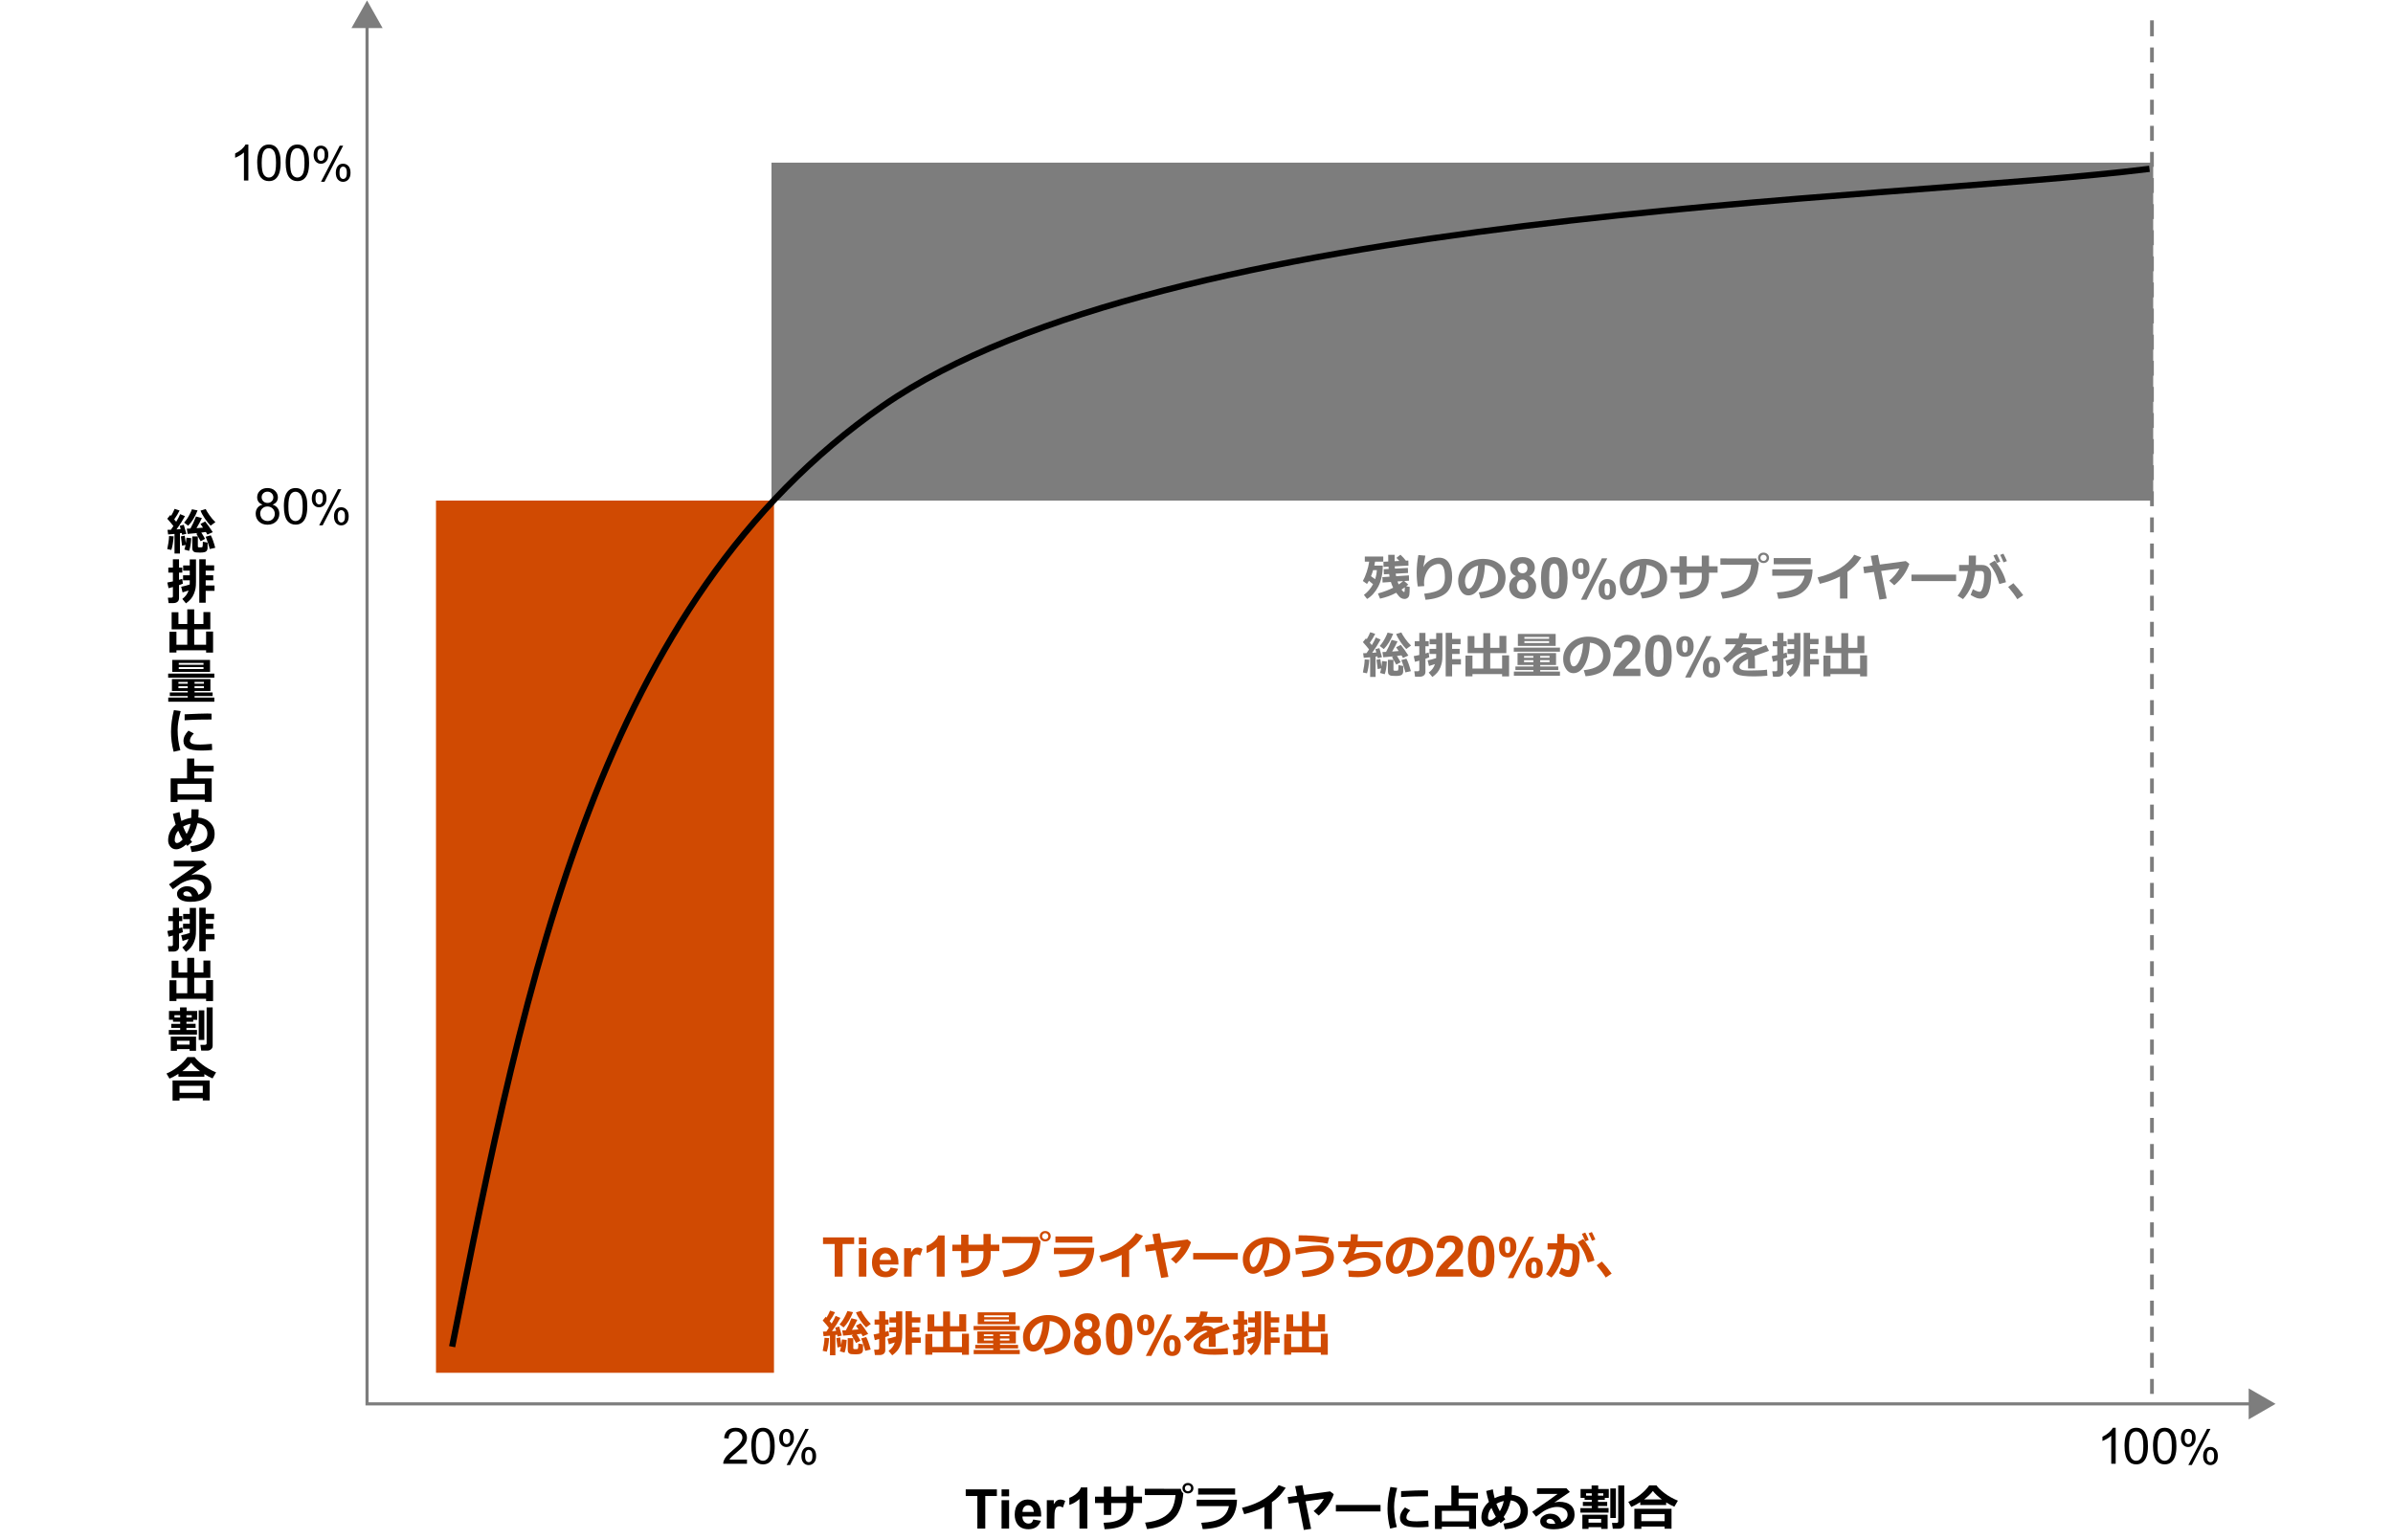 <?xml version="1.0" encoding="UTF-8"?><svg id="_イヤー_5" xmlns="http://www.w3.org/2000/svg" viewBox="0 0 769 494.96"><defs><style>.cls-1{fill:#7d7d7d;}.cls-2{fill:#d04a02;}.cls-3{stroke:#7d7d7d;stroke-miterlimit:10;}.cls-3,.cls-4{fill:none;}.cls-4{stroke:#000;stroke-linejoin:round;stroke-width:2px;}</style></defs><rect class="cls-1" x="247.92" y="52.27" width="444.02" height="108.61"/><rect class="cls-2" x="140.11" y="160.88" width="108.61" height="280.31"/><path class="cls-1" d="M692.14,443.18v4.79h-1.2v-4.79h1.2Zm0-8.39v4.79h-1.2v-4.79h1.2Zm0-8.39v4.79h-1.2v-4.79h1.2Zm0-8.39v4.79h-1.2v-4.79h1.2Zm0-8.39v4.79h-1.2v-4.79h1.2Zm0-8.39v4.79h-1.2v-4.79h1.2Zm0-8.39v4.79h-1.2v-4.79h1.2Zm0-8.39v4.79h-1.2v-4.79h1.2Zm0-8.39v4.79h-1.2v-4.79h1.2Zm0-8.39v4.79h-1.2v-4.79h1.2Zm0-8.39v4.79h-1.2v-4.79h1.2Zm0-8.39v4.79h-1.2v-4.79h1.2Zm0-8.39v4.79h-1.2v-4.79h1.2Zm0-8.39v4.79h-1.2v-4.79h1.2Zm0-8.39v4.79h-1.2v-4.79h1.2Zm0-8.39v4.79h-1.2v-4.79h1.2Zm0-8.39v4.79h-1.2v-4.79h1.2Zm0-8.39v4.79h-1.2v-4.79h1.2Zm0-8.39v4.79h-1.2v-4.79h1.2Zm0-8.39v4.79h-1.2v-4.79h1.2Zm0-8.39v4.79h-1.2v-4.79h1.2Zm0-8.39v4.79h-1.2v-4.79h1.2Zm0-8.39v4.79h-1.2v-4.79h1.2Zm0-8.39v4.79h-1.2v-4.79h1.2Zm0-8.39v4.79h-1.2v-4.79h1.2Zm0-8.39v4.79h-1.2v-4.79h1.2Zm0-8.39v4.79h-1.2v-4.79h1.2Zm0-8.39v4.79h-1.2v-4.79h1.2Zm0-8.39v4.79h-1.2v-4.79h1.2Zm0-8.39v4.79h-1.2v-4.79h1.2Zm0-8.39v4.79h-1.2v-4.79h1.2Zm0-8.39v4.79h-1.2v-4.79h1.2Zm0-8.39v4.79h-1.2v-4.79h1.2Zm0-8.39v4.79h-1.2v-4.79h1.2Zm0-8.39v4.79h-1.2v-4.79h1.2Zm0-8.39v4.79h-1.2v-4.79h1.2Zm0-8.39v4.79h-1.2v-4.79h1.2Zm0-8.39v4.79h-1.2v-4.79h1.2Zm0-8.39v4.79h-1.2v-4.79h1.2Zm0-8.39v4.79h-1.2v-4.79h1.2Zm0-8.39v4.79h-1.2v-4.79h1.2Zm0-8.39v4.79h-1.2v-4.79h1.2Zm0-8.39v4.79h-1.2v-4.79h1.2Zm0-8.39v4.79h-1.2v-4.79h1.2Zm0-8.39v4.79h-1.2v-4.79h1.2Zm0-8.39v4.79h-1.2v-4.79h1.2Zm0-8.39v4.79h-1.2v-4.79h1.2Zm0-8.39v4.79h-1.2v-4.79h1.2Zm0-8.39v4.79h-1.2v-4.79h1.2Zm0-8.39v4.79h-1.2v-4.79h1.2Zm0-8.39v4.79h-1.2v-4.79h1.2Zm0-8.39v4.79h-1.2v-4.79h1.2Zm0-8.98v5.39h-1.2V6.55h1.2Z"/><path class="cls-4" d="M145.3,432.8c23.75-119.63,47.51-239.27,138.41-302.36,90.91-63.09,322.96-65.63,407.03-76.18"/><g><polyline class="cls-3" points="724.08 451.18 117.95 451.18 117.95 4.59"/><polygon class="cls-1" points="722.62 446.2 731.25 451.18 722.62 456.17 722.62 446.2"/></g><g><path class="cls-2" d="M268.22,410.28v-10.47h-3.74v-2.13h10.01v2.13h-3.73v10.47h-2.54Z"/><path class="cls-2" d="M275.99,399.91v-2.23h2.42v2.23h-2.42Zm0,10.37v-9.13h2.42v9.13h-2.42Z"/><path class="cls-2" d="M286.19,407.37l2.41,.4c-.31,.88-.8,1.55-1.46,2.02-.67,.46-1.5,.69-2.51,.69-1.59,0-2.76-.52-3.52-1.56-.6-.83-.9-1.88-.9-3.15,0-1.51,.4-2.7,1.19-3.55,.79-.86,1.79-1.29,3-1.29,1.36,0,2.43,.45,3.21,1.35,.78,.9,1.16,2.27,1.12,4.12h-6.05c.02,.72,.21,1.27,.58,1.67,.37,.4,.84,.6,1.39,.6,.38,0,.7-.1,.95-.31,.26-.21,.45-.54,.58-1Zm.14-2.44c-.02-.7-.2-1.23-.54-1.59-.34-.36-.76-.55-1.25-.55-.53,0-.96,.19-1.31,.58s-.51,.91-.51,1.56h3.61Z"/><path class="cls-2" d="M292.96,410.28h-2.42v-9.13h2.24v1.3c.38-.61,.73-1.02,1.04-1.21,.31-.2,.65-.29,1.04-.29,.55,0,1.08,.15,1.59,.46l-.75,2.11c-.41-.26-.78-.4-1.13-.4s-.62,.09-.86,.28c-.24,.19-.42,.52-.55,1.01-.13,.49-.2,1.51-.2,3.06v2.82Z"/><path class="cls-2" d="M303.55,410.28h-2.52v-9.51c-.92,.86-2.01,1.5-3.26,1.91v-2.29c.66-.22,1.38-.62,2.15-1.23s1.3-1.3,1.59-2.11h2.05v13.22Z"/><path class="cls-2" d="M318.36,400.02h2.77v2.05h-2.77v1.45c0,2.21-.79,3.9-2.36,5.09s-3.87,1.8-6.89,1.86l-.34-2.05c2.73-.09,4.62-.58,5.68-1.45s1.59-2.02,1.59-3.44v-1.45h-4.82v3.8h-2.35v-3.8h-2.84v-2.05h2.84v-3.23h2.35v3.23h4.82v-3.45h2.32v3.45Z"/><path class="cls-2" d="M334.4,398.92v.02c0,.3-.1,1.1-.3,2.39s-.67,2.62-1.4,3.96-1.91,2.47-3.53,3.37-3.76,1.48-6.42,1.77l-.62-2.07c2.19-.22,4.02-.72,5.48-1.5s2.51-1.73,3.12-2.88,1-2.63,1.17-4.46l-9.88-.02v-2.02l11.59,.02c.09,.62,.35,1.09,.78,1.41Zm3.25-1.62c0,.48-.17,.88-.5,1.2s-.75,.47-1.26,.47-.92-.16-1.26-.47-.5-.71-.5-1.2,.17-.88,.5-1.2,.75-.47,1.26-.47,.92,.16,1.26,.47,.5,.71,.5,1.2Zm-1.05-.7c-.19-.19-.43-.29-.71-.29s-.52,.1-.71,.29-.29,.43-.29,.7,.09,.51,.29,.7,.43,.29,.71,.29,.52-.1,.71-.29,.29-.43,.29-.7-.09-.51-.29-.7Z"/><path class="cls-2" d="M351.65,401.03c-.02,1.43-.26,2.78-.74,4.04s-1.25,2.31-2.33,3.14-2.3,1.41-3.67,1.71-2.79,.48-4.27,.53l-.46-2.03c2.91-.16,5.02-.65,6.34-1.48s2.17-2.12,2.55-3.88h-10.38v-2.05h12.97Zm-.6-1.68h-11.89v-1.97h11.89v1.97Z"/><path class="cls-2" d="M362.86,410.39h-2.4v-7.09c-1.94,1-4.11,1.78-6.49,2.35l-.72-2.05c2.75-.66,5.14-1.62,7.17-2.9s3.57-2.74,4.62-4.4l2.27,.87c-.8,1.2-1.55,2.14-2.23,2.8s-1.43,1.28-2.22,1.83v8.58Z"/><path class="cls-2" d="M375.47,410.37l-2.34,.34-1.77-8.89-3.12,.43-.3-2.09,3.02-.41-.62-3.1,2.32-.32,.62,3.11,8.32-1.11,1.15,.9c-.92,2.65-2.54,4.94-4.85,6.87l-1.62-1.46c1.36-1.1,2.46-2.42,3.29-3.95l-5.88,.81,1.78,8.88Z"/><path class="cls-2" d="M397.78,404.77h-14.35v-2.08h14.35v2.08Z"/><path class="cls-2" d="M406.59,410.36l-.58-1.95c2.07-.23,3.62-.71,4.66-1.43s1.56-1.8,1.56-3.24c0-1.2-.38-2.17-1.12-2.89s-1.79-1.15-3.12-1.28c-.11,2.92-.66,5.28-1.64,7.09s-2.22,2.71-3.71,2.71c-.97,0-1.75-.46-2.35-1.37s-.9-1.96-.9-3.14v-.2c0-1.8,.73-3.4,2.18-4.79s3.28-2.13,5.49-2.24h.32c2.11,0,3.84,.54,5.2,1.61s2.04,2.52,2.04,4.36c0,2.02-.68,3.59-2.05,4.73s-3.36,1.81-5.98,2.02Zm-.79-10.57c-1.17,.28-2.17,.89-2.99,1.84s-1.23,2-1.23,3.16c0,.59,.1,1.14,.3,1.64s.49,.75,.85,.75c.73,0,1.4-.71,2-2.14s.95-3.18,1.06-5.25Z"/><path class="cls-2" d="M418.69,410.44l-.4-1.95c2.6-.11,4.59-.55,5.96-1.3s2.07-1.8,2.07-3.16c0-.59-.22-1.05-.66-1.38s-1.02-.48-1.75-.48c-.5,0-1.04,.03-1.63,.08s-1.1,.11-1.55,.18-1.88,.32-4.3,.76l-.19-2.02,3.26-.5c.95-.15,1.79-.25,2.53-.31s1.39-.09,1.95-.09c1.44,0,2.58,.32,3.42,.97s1.26,1.58,1.26,2.79c0,1.99-.87,3.53-2.61,4.61s-4.19,1.68-7.36,1.8Zm8.45-12.73l-.49,1.98c-.95-.23-2.3-.41-4.04-.55s-3.22-.21-4.43-.21c-.31,0-.6,0-.87,.02l.02-1.95c1.65,0,3.19,.05,4.62,.15s3.17,.29,5.2,.57Z"/><path class="cls-2" d="M444.3,400.82h-8.45c-.14,.64-.4,1.37-.79,2.2,1.29-.44,2.5-.66,3.66-.66,1.44,0,2.64,.33,3.58,.98s1.42,1.56,1.42,2.72c0,1.44-.64,2.54-1.93,3.28s-3.01,1.11-5.19,1.11h-.67c-.73,0-1.57-.05-2.51-.15l-.16-1.98c1.32,.11,2.57,.16,3.73,.16,1.23,0,2.27-.2,3.11-.59s1.27-.96,1.27-1.7c0-.64-.24-1.13-.72-1.47s-1.14-.51-1.97-.51c-1.06,0-2.11,.21-3.17,.62s-1.95,.98-2.69,1.68l-1.34-1.36c1.02-1.27,1.73-2.71,2.14-4.33h-3.57v-1.91h3.91c.08-.57,.12-1.32,.12-2.25l2.3,.02c-.02,.5-.06,1.25-.13,2.23h8.05v1.91Z"/><path class="cls-2" d="M452.56,410.36l-.58-1.95c2.07-.23,3.62-.71,4.66-1.43s1.56-1.8,1.56-3.24c0-1.2-.38-2.17-1.12-2.89s-1.79-1.15-3.12-1.28c-.11,2.92-.66,5.28-1.64,7.09s-2.22,2.71-3.71,2.71c-.97,0-1.75-.46-2.35-1.37s-.9-1.96-.9-3.14v-.2c0-1.8,.73-3.4,2.18-4.79s3.28-2.13,5.49-2.24h.32c2.11,0,3.84,.54,5.2,1.61s2.04,2.52,2.04,4.36c0,2.02-.68,3.59-2.05,4.73s-3.36,1.81-5.98,2.02Zm-.79-10.57c-1.17,.28-2.17,.89-2.99,1.84s-1.23,2-1.23,3.16c0,.59,.1,1.14,.3,1.64s.49,.75,.85,.75c.73,0,1.4-.71,2-2.14s.95-3.18,1.06-5.25Z"/><path class="cls-2" d="M470.18,407.93v2.34h-8.85c.1-.89,.38-1.73,.86-2.52,.48-.79,1.43-1.85,2.84-3.16,1.14-1.06,1.84-1.78,2.09-2.16,.35-.52,.52-1.04,.52-1.54,0-.56-.15-1-.45-1.3s-.72-.45-1.25-.45-.95,.16-1.26,.48c-.31,.32-.49,.84-.54,1.58l-2.51-.25c.15-1.39,.62-2.39,1.41-2.99,.79-.61,1.78-.91,2.96-.91,1.3,0,2.32,.35,3.06,1.05,.74,.7,1.11,1.57,1.11,2.61,0,.59-.11,1.16-.32,1.69s-.55,1.1-1.01,1.68c-.31,.39-.86,.95-1.65,1.68-.8,.73-1.3,1.22-1.51,1.46-.21,.24-.38,.47-.52,.7h5.01Z"/><path class="cls-2" d="M475.97,397.05c1.28,0,2.27,.46,2.99,1.37,.86,1.08,1.29,2.87,1.29,5.36s-.43,4.28-1.29,5.37c-.71,.9-1.71,1.35-2.98,1.35s-2.31-.49-3.1-1.48c-.78-.99-1.18-2.74-1.18-5.27s.43-4.26,1.29-5.35c.71-.9,1.71-1.35,2.98-1.35Zm0,2.09c-.31,0-.58,.1-.82,.29s-.43,.54-.56,1.05c-.17,.65-.26,1.75-.26,3.3s.08,2.61,.23,3.18c.16,.58,.35,.96,.59,1.15,.24,.19,.51,.29,.81,.29s.58-.1,.82-.29c.24-.2,.42-.54,.56-1.05,.17-.65,.26-1.74,.26-3.29s-.08-2.61-.23-3.18-.35-.96-.59-1.16c-.24-.19-.51-.29-.81-.29Z"/><path class="cls-2" d="M481.73,400.79c0-1.13,.25-1.96,.74-2.51,.5-.54,1.17-.82,2.01-.82s1.56,.27,2.06,.81c.5,.54,.74,1.38,.74,2.51s-.25,1.96-.74,2.51c-.5,.54-1.17,.82-2.02,.82s-1.56-.27-2.06-.81c-.5-.54-.74-1.38-.74-2.51Zm1.88-.02c0,.82,.09,1.37,.28,1.65,.14,.21,.34,.31,.59,.31s.46-.1,.6-.31c.18-.28,.28-.83,.28-1.65s-.09-1.37-.28-1.64c-.14-.21-.34-.32-.6-.32s-.45,.1-.59,.31c-.19,.28-.28,.83-.28,1.65Zm2.72,9.99h-1.79l6.71-13.3h1.74l-6.66,13.3Zm3.9-3.31c0-1.13,.25-1.96,.74-2.51,.5-.54,1.17-.82,2.03-.82s1.55,.27,2.04,.82c.5,.54,.74,1.38,.74,2.51s-.25,1.97-.74,2.52c-.5,.54-1.17,.82-2.02,.82s-1.56-.27-2.06-.82c-.5-.54-.74-1.38-.74-2.52Zm1.88,0c0,.82,.09,1.37,.28,1.64,.14,.21,.34,.32,.59,.32s.46-.1,.59-.31c.19-.28,.28-.83,.28-1.65s-.09-1.37-.28-1.65c-.14-.21-.34-.31-.6-.31s-.46,.1-.59,.31c-.19,.28-.28,.83-.28,1.65Z"/><path class="cls-2" d="M502.72,398.39c0,.34-.01,.74-.04,1.2h2.01c.89,0,1.6,.29,2.14,.87s.8,1.33,.8,2.24c0,2.28-.26,4.14-.79,5.56s-1.42,2.14-2.69,2.14c-.35,0-.74-.06-1.14-.18s-1.07-.45-1.99-.98l.72-1.86c.98,.55,1.7,.82,2.13,.82,.2,0,.38-.08,.52-.23s.3-.47,.47-.97,.29-1.05,.37-1.66,.12-1.3,.12-2.06c0-.53-.03-.9-.1-1.11s-.18-.37-.34-.48-.35-.16-.59-.16h-1.8c-.5,3.72-1.82,6.73-3.95,9.04l-1.76-1.1c.58-.66,1.22-1.69,1.91-3.1s1.17-3.02,1.43-4.84h-2.84v-1.95h3.1l.02-3.02h2.29v1.82Zm9.66,6.74l-2.14,.6c-.43-1.46-.88-2.67-1.37-3.63s-1.11-1.92-1.86-2.88l1.77-1.04c1.97,2.55,3.17,4.87,3.6,6.95Zm-1.84-6.61l-1.13,.43c-.43-1.07-.79-1.87-1.06-2.4l1.08-.43c.46,.88,.83,1.68,1.12,2.4Zm2.14-.17l-1.09,.41c-.34-.85-.7-1.65-1.08-2.4l1.04-.4c.43,.82,.8,1.61,1.12,2.38Z"/><path class="cls-2" d="M517.92,409.3l-1.91,1.28c-.8-1.28-1.77-2.59-2.93-3.94l1.68-1.2c1.21,1.31,2.27,2.6,3.16,3.86Z"/><path class="cls-2" d="M266.44,430.04c-.15,1.9-.4,3.36-.75,4.37l-1.31-.27c.33-1.5,.53-2.89,.58-4.2l1.48,.1Zm2.03,5.53h-1.76v-6.31c-.92,.09-1.6,.15-2.05,.17l-.2-1.48c.36,0,.73,0,1.09-.02,.21-.3,.48-.7,.81-1.2-.52-.67-1.18-1.45-1.98-2.35l.98-1.2,.26,.28c.46-.79,.84-1.54,1.12-2.25l1.6,.52c-.46,.95-1.03,1.9-1.73,2.87l.64,.75c.59-.99,1.02-1.8,1.27-2.44l1.55,.64c-.72,1.34-1.62,2.77-2.72,4.28,.32-.03,.77-.07,1.35-.12-.14-.52-.25-.87-.31-1.05l1.3-.34c.22,.68,.5,1.65,.83,2.91l-1.36,.32c-.01-.09-.05-.29-.12-.59l-.58,.09v6.52Zm3.62-4.95c-.11,1.8-.34,3.16-.69,4.09l-1.52-.42c.15-.42,.28-.92,.38-1.49l-1.12,.25c-.12-.82-.25-1.82-.38-2.99l1.23-.23c0,.07,.12,.88,.36,2.42,.07-.46,.14-1.05,.21-1.78l1.52,.16Zm2.03-8.91c-.8,2.06-1.81,3.69-3.02,4.91l-1.31-.99c.41-.47,.74-.9,1-1.29s.55-.89,.86-1.51,.53-1.11,.66-1.49l1.82,.37Zm2.4,9.15l-1.41,.75c-.28-.54-.74-1.35-1.38-2.41l.47-.24c-1.18,.13-2.27,.23-3.27,.3l-.28-1.68,1.17-.05c.63-1.12,1.23-2.41,1.79-3.87l1.9,.5c-.41,.9-.98,1.98-1.73,3.26,.88-.06,1.58-.12,2.09-.17l-.81-1.21,1.5-.77c.72,.87,1.53,2.01,2.44,3.43l-1.73,.78c-.16-.29-.32-.57-.48-.84-.53,.08-1.02,.15-1.47,.2,.32,.46,.73,1.14,1.22,2.03Zm.82,2.88c0,.46-.14,.83-.43,1.11s-.96,.41-2.02,.41c-.42,0-.84-.02-1.26-.06s-.72-.18-.92-.42-.29-.58-.29-1.02v-3.7l1.79,.02v3.15c0,.15,.04,.24,.12,.29s.28,.07,.6,.07c.34,0,.54-.01,.6-.04s.11-.06,.15-.1,.07-.2,.1-.48,.04-.68,.04-1.19l1.52,.26v1.7Zm2.51-8.26l-1.53,1.13c-.57-.56-1.19-1.31-1.84-2.27s-1.12-1.81-1.41-2.57l1.66-.5c.23,.49,.64,1.16,1.23,2s1.21,1.58,1.89,2.21Zm-.05,8.24l-1.76,.4c-.1-.45-.3-1.12-.6-2.03s-.54-1.55-.71-1.93l1.63-.45c.44,.76,.92,2.09,1.44,4Z"/><path class="cls-2" d="M285.72,429.26c-.33,.14-.74,.29-1.23,.46v4.2c0,.5-.17,.89-.5,1.16s-.76,.41-1.27,.41h-1.57l-.24-1.74h1.09c.35,0,.52-.16,.52-.47v-2.95c-.55,.16-1.01,.28-1.39,.38l-.4-1.83c.45-.07,1.04-.19,1.79-.36v-2.82h-1.47v-1.62h1.47v-2.67h1.97v2.67h1.05v1.62h-1.05v2.32c.5-.14,.85-.24,1.05-.32l.18,1.56Zm-.09,2.79l-.44-1.81c.78-.14,1.69-.38,2.73-.72,.02-.24,.02-.59,.02-1.05v-.29h-2.15v-1.63h2.15v-1.48h-2.12v-1.68h2.12v-1.94h2v7.18c0,.96-.05,1.7-.15,2.2s-.27,1.07-.52,1.7-.59,1.19-1.02,1.68-.94,.95-1.53,1.37l-1.17-1.42c1.02-.77,1.68-1.67,2-2.72h0c-.69,.25-1.34,.46-1.93,.62Zm10.27-.48h-2.84v3.81h-2.06v-13.98h2.06v1.95h2.72v1.7h-2.72v1.5h2.43v1.63h-2.43v1.66h2.84v1.73Z"/><path class="cls-2" d="M299.6,435.38h-2.24v-6.67h2.24v4.17h3.48v-4.95h-5.02v-5.5h2.18v3.79h2.84v-4.72h2.23v4.72h2.96v-3.84h2.22v5.55h-5.18v4.95h3.82v-4.24h2.24v6.76h-2.24v-.74h-9.53v.73Z"/><path class="cls-2" d="M327.71,427.46h-14.84v-1.31h14.84v1.31Zm0,7.73h-14.81v-1.34h6.27v-.49h-5.77v-1.14h5.77v-.48h-5.09v-3.83h12.37v3.83h-5.09v.48h5.8v1.14h-5.8v.49h6.35v1.34Zm-1.38-9.59h-12.14v-3.84h12.14v3.84Zm-10.16,3.81h2.99v-.58h-2.99v.58Zm2.99,.78h-2.99v.64h2.99v-.64Zm-2.88-6.87h7.95v-.6h-7.95v.6Zm7.95,.74h-7.95v.62h7.95v-.62Zm-2.88,5.34h3.02v-.58h-3.02v.58Zm3.02,.78h-3.02v.64h3.02v-.64Z"/><path class="cls-2" d="M335.95,435.36l-.58-1.95c2.07-.23,3.62-.71,4.66-1.43s1.56-1.8,1.56-3.24c0-1.2-.38-2.17-1.12-2.89s-1.79-1.15-3.12-1.28c-.11,2.92-.66,5.28-1.64,7.09s-2.22,2.71-3.71,2.71c-.97,0-1.75-.46-2.35-1.37s-.9-1.96-.9-3.14v-.2c0-1.8,.73-3.4,2.18-4.79s3.28-2.13,5.49-2.24h.32c2.11,0,3.84,.54,5.2,1.61s2.04,2.52,2.04,4.36c0,2.02-.68,3.59-2.05,4.73s-3.36,1.81-5.98,2.02Zm-.79-10.57c-1.17,.28-2.17,.89-2.99,1.84s-1.23,2-1.23,3.16c0,.59,.1,1.14,.3,1.64s.49,.75,.85,.75c.73,0,1.4-.71,2-2.14s.95-3.18,1.06-5.25Z"/><path class="cls-2" d="M347.33,428.17c-.65-.28-1.13-.65-1.42-1.14-.3-.48-.44-1.01-.44-1.59,0-.98,.34-1.79,1.03-2.43s1.66-.96,2.92-.96,2.22,.32,2.92,.96c.69,.64,1.04,1.45,1.04,2.43,0,.61-.16,1.15-.48,1.63-.32,.48-.76,.84-1.34,1.09,.73,.29,1.29,.72,1.67,1.29,.38,.56,.57,1.21,.57,1.95,0,1.22-.39,2.2-1.16,2.96-.78,.76-1.81,1.14-3.09,1.14-1.2,0-2.2-.31-2.99-.94-.94-.74-1.41-1.76-1.41-3.05,0-.71,.18-1.37,.53-1.96,.35-.6,.91-1.06,1.67-1.38Zm.29,3.1c0,.7,.18,1.24,.53,1.63,.36,.39,.8,.58,1.33,.58s.95-.19,1.29-.56c.34-.37,.51-.92,.51-1.62,0-.62-.17-1.11-.52-1.49-.35-.37-.79-.56-1.32-.56-.62,0-1.08,.21-1.38,.64-.3,.43-.45,.89-.45,1.38Zm.23-5.64c0,.5,.14,.9,.43,1.18s.66,.42,1.14,.42,.86-.14,1.15-.43c.29-.29,.43-.68,.43-1.18,0-.47-.14-.85-.43-1.14-.29-.28-.66-.43-1.13-.43s-.87,.14-1.16,.43-.43,.67-.43,1.14Z"/><path class="cls-2" d="M359.64,422.05c1.28,0,2.27,.46,2.99,1.37,.86,1.08,1.29,2.87,1.29,5.36s-.43,4.28-1.29,5.37c-.71,.9-1.71,1.35-2.98,1.35s-2.31-.49-3.1-1.48c-.78-.99-1.18-2.74-1.18-5.27s.43-4.26,1.29-5.35c.71-.9,1.71-1.35,2.98-1.35Zm0,2.09c-.31,0-.58,.1-.82,.29s-.43,.54-.56,1.05c-.17,.65-.26,1.75-.26,3.3s.08,2.61,.23,3.18c.16,.58,.35,.96,.59,1.15,.24,.19,.51,.29,.81,.29s.58-.1,.82-.29c.24-.2,.42-.54,.56-1.05,.17-.65,.26-1.74,.26-3.29s-.08-2.61-.23-3.18-.35-.96-.59-1.16c-.24-.19-.51-.29-.81-.29Z"/><path class="cls-2" d="M365.4,425.79c0-1.13,.25-1.96,.74-2.51,.5-.54,1.17-.82,2.01-.82s1.56,.27,2.06,.81c.5,.54,.74,1.38,.74,2.51s-.25,1.96-.74,2.51c-.5,.54-1.17,.82-2.02,.82s-1.56-.27-2.06-.81c-.5-.54-.74-1.38-.74-2.51Zm1.88-.02c0,.82,.09,1.37,.28,1.65,.14,.21,.34,.31,.59,.31s.46-.1,.6-.31c.18-.28,.28-.83,.28-1.65s-.09-1.37-.28-1.64c-.14-.21-.34-.32-.6-.32s-.45,.1-.59,.31c-.19,.28-.28,.83-.28,1.65Zm2.72,9.99h-1.79l6.71-13.3h1.74l-6.66,13.3Zm3.9-3.31c0-1.13,.25-1.96,.74-2.51,.5-.54,1.17-.82,2.03-.82s1.55,.27,2.04,.82c.5,.54,.74,1.38,.74,2.51s-.25,1.97-.74,2.52c-.5,.54-1.17,.82-2.02,.82s-1.56-.27-2.06-.82c-.5-.54-.74-1.38-.74-2.52Zm1.88,0c0,.82,.09,1.37,.28,1.64,.14,.21,.34,.32,.59,.32s.46-.1,.59-.31c.19-.28,.28-.83,.28-1.65s-.09-1.37-.28-1.65c-.14-.21-.34-.31-.6-.31s-.46,.1-.59,.31c-.19,.28-.28,.83-.28,1.65Z"/><path class="cls-2" d="M390.67,432.85h-2.23v-3.07c-1.85,.91-2.78,1.76-2.78,2.55s.9,1.18,2.69,1.18h.87c2.39,0,4.16-.09,5.31-.27l.11,1.95c-1.46,.14-2.9,.21-4.3,.21-2.7,0-4.52-.23-5.44-.69s-1.38-1.17-1.38-2.14c0-1.58,1.51-3.14,4.54-4.66-.14-.17-.34-.26-.61-.26-.49,0-1.1,.17-1.83,.52s-1.56,.92-2.47,1.73c-.64,.56-1.09,.94-1.37,1.14l-1.36-1.47c1.81-1.34,3.18-2.84,4.11-4.5h-3.34v-1.85h4.15c.22-.63,.38-1.22,.49-1.77l2.3,.12c-.15,.65-.29,1.2-.45,1.65h5.16v1.85h-5.91c-.14,.27-.39,.69-.75,1.25,.52-.17,1.02-.26,1.5-.26,1.06,0,1.83,.33,2.3,.98,.68-.29,2.1-.86,4.28-1.72l.91,1.86c-1.03,.35-2.56,.9-4.59,1.64,.05,.39,.08,.81,.08,1.26l.02,2.75Z"/><path class="cls-2" d="M401.04,429.26c-.33,.14-.74,.29-1.23,.46v4.2c0,.5-.17,.89-.5,1.16s-.76,.41-1.27,.41h-1.57l-.24-1.74h1.09c.35,0,.52-.16,.52-.47v-2.95c-.55,.16-1.01,.28-1.39,.38l-.4-1.83c.45-.07,1.04-.19,1.79-.36v-2.82h-1.47v-1.62h1.47v-2.67h1.97v2.67h1.05v1.62h-1.05v2.32c.5-.14,.85-.24,1.05-.32l.18,1.56Zm-.09,2.79l-.44-1.81c.78-.14,1.69-.38,2.73-.72,.02-.24,.02-.59,.02-1.05v-.29h-2.15v-1.63h2.15v-1.48h-2.12v-1.68h2.12v-1.94h2v7.18c0,.96-.05,1.7-.15,2.2s-.27,1.07-.52,1.7-.59,1.19-1.02,1.68-.94,.95-1.53,1.37l-1.17-1.42c1.02-.77,1.68-1.67,2-2.72h0c-.69,.25-1.34,.46-1.93,.62Zm10.27-.48h-2.84v3.81h-2.06v-13.98h2.06v1.95h2.72v1.7h-2.72v1.5h2.43v1.63h-2.43v1.66h2.84v1.73Z"/><path class="cls-2" d="M414.92,435.38h-2.24v-6.67h2.24v4.17h3.48v-4.95h-5.02v-5.5h2.18v3.79h2.84v-4.72h2.23v4.72h2.96v-3.84h2.22v5.55h-5.18v4.95h3.82v-4.24h2.24v6.76h-2.24v-.74h-9.53v.73Z"/></g><g><path class="cls-1" d="M441.21,187.74c-.45-.4-.88-.77-1.3-1.09-.2,.39-.41,.73-.61,1.03l-1.34-.96c.42-.73,.82-1.68,1.22-2.85s.67-2.3,.82-3.38h-1.41v-1.63h5.93v1.63h-2.63c-.05,.27-.13,.69-.24,1.28h2.72c-.03,2.72-.52,4.98-1.48,6.78s-2.15,3.11-3.57,3.94l-1.02-1.3c1.22-.91,2.2-2.06,2.94-3.45Zm-.62-2.56c.54,.39,.98,.71,1.31,.97,.31-.93,.5-1.9,.56-2.92h-1.2c-.19,.65-.41,1.3-.68,1.95Zm11.96,2.69c-.18,.17-.4,.35-.66,.55l1.12,.2c0,1.22-.04,2.05-.11,2.5s-.25,.79-.54,1.02-.64,.35-1.04,.35-.79-.11-1.15-.33-.86-.78-1.51-1.67l-.28,.16c-1.27,.7-2.9,1.29-4.9,1.75l-.67-1.66c2.02-.58,3.64-1.2,4.88-1.87-.28-.57-.53-1.19-.73-1.84l-2.66,.19-.06-1.74,2.3-.15c-.03-.18-.07-.46-.12-.84l-1.7,.09-.05-1.65,1.59-.08c-.02-.2-.03-.45-.05-.74l-1.59,.09-.05-1.66,1.56-.08c-.01-.49-.02-1.21-.02-2.15h2.06v2.05l1.53-.08c-.3-.33-.62-.66-.95-.99l1.29-1.02c.7,.66,1.29,1.29,1.75,1.91l.79-.04,.05,1.63-4.41,.23c.01,.16,.03,.4,.06,.74l4.16-.21,.05,1.62-3.98,.22c.05,.3,.1,.57,.16,.82l4.1-.27,.03,1.71-1.54,.11,1.3,1.14Zm-3.09-.05c.56-.36,1.03-.72,1.42-1.07l-1.79,.12c.1,.3,.22,.61,.37,.95Zm1.98,.94c-.32,.23-.67,.47-1.06,.73,.26,.33,.44,.54,.54,.63s.19,.13,.29,.13c.09,0,.15-.05,.16-.17s.04-.56,.08-1.31Z"/><path class="cls-1" d="M458.1,192.76l-.43-1.94c2.59-.3,4.34-.83,5.27-1.59s1.39-1.97,1.39-3.63c0-2.91-.66-4.36-1.98-4.36-.7,0-1.42,.22-2.16,.65s-1.35,1.17-1.84,2.2-.73,2.11-.73,3.23c0,.33,.02,.68,.07,1.04l-2.07,.13c-.24-1.36-.36-2.83-.36-4.41,0-1.93,.18-3.83,.54-5.7l2.24,.2c-.16,.82-.37,2.05-.64,3.69,.37-.78,1.02-1.48,1.96-2.11s1.95-.94,3.05-.94c1.39,0,2.44,.55,3.16,1.65s1.08,2.6,1.08,4.51c0,2.44-.71,4.23-2.14,5.36s-3.56,1.8-6.4,2.02Z"/><path class="cls-1" d="M475.79,192.34l-.58-1.95c2.07-.23,3.62-.71,4.66-1.43s1.56-1.8,1.56-3.24c0-1.2-.38-2.17-1.12-2.89s-1.79-1.15-3.12-1.28c-.11,2.92-.66,5.28-1.64,7.09s-2.22,2.71-3.71,2.71c-.97,0-1.75-.46-2.35-1.37s-.9-1.96-.9-3.14v-.2c0-1.8,.73-3.4,2.18-4.79s3.28-2.13,5.49-2.24h.32c2.11,0,3.84,.54,5.2,1.61s2.04,2.52,2.04,4.36c0,2.02-.68,3.59-2.05,4.73s-3.36,1.81-5.98,2.02Zm-.79-10.57c-1.17,.28-2.17,.89-2.99,1.84s-1.23,2-1.23,3.16c0,.59,.1,1.14,.3,1.64s.49,.75,.85,.75c.73,0,1.4-.71,2-2.14s.95-3.18,1.06-5.25Z"/><path class="cls-1" d="M487.17,185.16c-.65-.28-1.13-.65-1.42-1.14-.3-.48-.44-1.01-.44-1.59,0-.98,.34-1.79,1.03-2.43s1.66-.96,2.92-.96,2.22,.32,2.92,.96c.69,.64,1.04,1.45,1.04,2.43,0,.61-.16,1.15-.48,1.63-.32,.48-.76,.84-1.34,1.09,.73,.29,1.29,.72,1.67,1.29,.38,.56,.57,1.21,.57,1.95,0,1.22-.39,2.2-1.16,2.96-.78,.76-1.81,1.14-3.09,1.14-1.2,0-2.2-.31-2.99-.94-.94-.74-1.41-1.76-1.41-3.05,0-.71,.18-1.37,.53-1.96,.35-.6,.91-1.06,1.67-1.38Zm.29,3.1c0,.7,.18,1.24,.53,1.63,.36,.39,.8,.58,1.33,.58s.95-.19,1.29-.56c.34-.37,.51-.92,.51-1.62,0-.62-.17-1.11-.52-1.49-.35-.37-.79-.56-1.32-.56-.62,0-1.08,.21-1.38,.64-.3,.43-.45,.89-.45,1.38Zm.23-5.64c0,.5,.14,.9,.43,1.18s.66,.42,1.14,.42,.86-.14,1.15-.43c.29-.29,.43-.68,.43-1.18,0-.47-.14-.85-.43-1.14-.29-.28-.66-.43-1.13-.43s-.87,.14-1.16,.43-.43,.67-.43,1.14Z"/><path class="cls-1" d="M499.48,179.04c1.28,0,2.27,.46,2.99,1.37,.86,1.08,1.29,2.87,1.29,5.36s-.43,4.28-1.29,5.37c-.71,.9-1.71,1.35-2.98,1.35s-2.31-.49-3.1-1.48c-.78-.99-1.18-2.74-1.18-5.27s.43-4.26,1.29-5.35c.71-.9,1.71-1.35,2.98-1.35Zm0,2.09c-.31,0-.58,.1-.82,.29s-.43,.54-.56,1.05c-.17,.65-.26,1.75-.26,3.3s.08,2.61,.23,3.18c.16,.58,.35,.96,.59,1.15,.24,.19,.51,.29,.81,.29s.58-.1,.82-.29c.24-.2,.42-.54,.56-1.05,.17-.65,.26-1.74,.26-3.29s-.08-2.61-.23-3.18-.35-.96-.59-1.16c-.24-.19-.51-.29-.81-.29Z"/><path class="cls-1" d="M505.24,182.77c0-1.13,.25-1.96,.74-2.51,.5-.54,1.17-.82,2.01-.82s1.56,.27,2.06,.81c.5,.54,.74,1.38,.74,2.51s-.25,1.96-.74,2.51c-.5,.54-1.17,.82-2.02,.82s-1.56-.27-2.06-.81c-.5-.54-.74-1.38-.74-2.51Zm1.88-.02c0,.82,.09,1.37,.28,1.65,.14,.21,.34,.31,.59,.31s.46-.1,.6-.31c.18-.28,.28-.83,.28-1.65s-.09-1.37-.28-1.64c-.14-.21-.34-.32-.6-.32s-.45,.1-.59,.31c-.19,.28-.28,.83-.28,1.65Zm2.72,9.99h-1.79l6.71-13.3h1.74l-6.66,13.3Zm3.9-3.31c0-1.13,.25-1.96,.74-2.51,.5-.54,1.17-.82,2.03-.82s1.55,.27,2.04,.82c.5,.54,.74,1.38,.74,2.51s-.25,1.97-.74,2.52c-.5,.54-1.17,.82-2.02,.82s-1.56-.27-2.06-.82c-.5-.54-.74-1.38-.74-2.52Zm1.88,0c0,.82,.09,1.37,.28,1.64,.14,.21,.34,.32,.59,.32s.46-.1,.59-.31c.19-.28,.28-.83,.28-1.65s-.09-1.37-.28-1.65c-.14-.21-.34-.31-.6-.31s-.46,.1-.59,.31c-.19,.28-.28,.83-.28,1.65Z"/><path class="cls-1" d="M527.71,192.34l-.58-1.95c2.07-.23,3.62-.71,4.66-1.43s1.56-1.8,1.56-3.24c0-1.2-.38-2.17-1.12-2.89s-1.79-1.15-3.12-1.28c-.11,2.92-.66,5.28-1.64,7.09s-2.22,2.71-3.71,2.71c-.97,0-1.75-.46-2.35-1.37s-.9-1.96-.9-3.14v-.2c0-1.8,.73-3.4,2.18-4.79s3.28-2.13,5.49-2.24h.32c2.11,0,3.84,.54,5.2,1.61s2.04,2.52,2.04,4.36c0,2.02-.68,3.59-2.05,4.73s-3.36,1.81-5.98,2.02Zm-.79-10.57c-1.17,.28-2.17,.89-2.99,1.84s-1.23,2-1.23,3.16c0,.59,.1,1.14,.3,1.64s.49,.75,.85,.75c.73,0,1.4-.71,2-2.14s.95-3.18,1.06-5.25Z"/><path class="cls-1" d="M549.19,182h2.77v2.05h-2.77v1.45c0,2.21-.79,3.9-2.36,5.09s-3.87,1.8-6.89,1.86l-.34-2.05c2.73-.09,4.62-.58,5.68-1.45s1.59-2.02,1.59-3.44v-1.45h-4.82v3.8h-2.35v-3.8h-2.84v-2.05h2.84v-3.23h2.35v3.23h4.82v-3.45h2.32v3.45Z"/><path class="cls-1" d="M565.23,180.9v.02c0,.3-.1,1.1-.3,2.39s-.67,2.62-1.4,3.96-1.91,2.47-3.53,3.37-3.76,1.48-6.42,1.77l-.62-2.07c2.19-.22,4.02-.72,5.48-1.5s2.51-1.73,3.12-2.88,1-2.63,1.17-4.46l-9.88-.02v-2.02l11.59,.02c.09,.62,.35,1.09,.78,1.41Zm3.25-1.62c0,.48-.17,.88-.5,1.2s-.75,.47-1.26,.47-.92-.16-1.26-.47-.5-.71-.5-1.2,.17-.88,.5-1.2,.75-.47,1.26-.47,.92,.16,1.26,.47,.5,.71,.5,1.2Zm-1.05-.7c-.19-.19-.43-.29-.71-.29s-.52,.1-.71,.29-.29,.43-.29,.7,.09,.51,.29,.7,.43,.29,.71,.29,.52-.1,.71-.29,.29-.43,.29-.7-.09-.51-.29-.7Z"/><path class="cls-1" d="M582.48,183.01c-.02,1.43-.26,2.78-.74,4.04s-1.25,2.31-2.33,3.14-2.3,1.41-3.67,1.71-2.79,.48-4.27,.53l-.46-2.03c2.91-.16,5.02-.65,6.34-1.48s2.17-2.12,2.55-3.88h-10.38v-2.05h12.97Zm-.6-1.68h-11.89v-1.97h11.89v1.97Z"/><path class="cls-1" d="M593.69,192.37h-2.4v-7.09c-1.94,1-4.11,1.78-6.49,2.35l-.72-2.05c2.75-.66,5.14-1.62,7.17-2.9s3.57-2.74,4.62-4.4l2.27,.87c-.8,1.2-1.55,2.14-2.23,2.8s-1.43,1.28-2.22,1.83v8.58Z"/><path class="cls-1" d="M606.3,192.36l-2.34,.34-1.77-8.89-3.12,.43-.3-2.09,3.02-.41-.62-3.1,2.32-.32,.62,3.11,8.32-1.11,1.15,.9c-.92,2.65-2.54,4.94-4.85,6.87l-1.62-1.46c1.36-1.1,2.46-2.42,3.29-3.95l-5.88,.81,1.78,8.88Z"/><path class="cls-1" d="M628.61,186.75h-14.35v-2.08h14.35v2.08Z"/><path class="cls-1" d="M634.97,180.37c0,.34-.01,.74-.04,1.2h2.01c.89,0,1.6,.29,2.14,.87s.8,1.33,.8,2.24c0,2.28-.26,4.14-.79,5.56s-1.42,2.14-2.69,2.14c-.35,0-.74-.06-1.14-.18s-1.07-.45-1.99-.98l.72-1.86c.98,.55,1.7,.82,2.13,.82,.2,0,.38-.08,.52-.23s.3-.47,.47-.97,.29-1.05,.37-1.66,.12-1.3,.12-2.06c0-.53-.03-.9-.1-1.11s-.18-.37-.34-.48-.35-.16-.59-.16h-1.8c-.5,3.72-1.82,6.73-3.95,9.04l-1.76-1.1c.58-.66,1.22-1.69,1.91-3.1s1.17-3.02,1.43-4.84h-2.84v-1.95h3.1l.02-3.02h2.29v1.82Zm9.66,6.74l-2.14,.6c-.43-1.46-.88-2.67-1.37-3.63s-1.11-1.92-1.86-2.88l1.77-1.04c1.97,2.55,3.17,4.87,3.6,6.95Zm-1.84-6.61l-1.13,.43c-.43-1.07-.79-1.87-1.06-2.4l1.08-.43c.46,.88,.83,1.68,1.12,2.4Zm2.14-.17l-1.09,.41c-.34-.85-.7-1.65-1.08-2.4l1.04-.4c.43,.82,.8,1.61,1.12,2.38Z"/><path class="cls-1" d="M650.17,191.29l-1.91,1.28c-.8-1.28-1.77-2.59-2.93-3.94l1.68-1.2c1.21,1.31,2.27,2.6,3.16,3.86Z"/><path class="cls-1" d="M440.03,212.02c-.15,1.9-.4,3.36-.75,4.37l-1.31-.27c.33-1.5,.53-2.89,.58-4.2l1.48,.1Zm2.03,5.53h-1.76v-6.31c-.92,.09-1.6,.15-2.05,.17l-.2-1.48c.36,0,.73,0,1.09-.02,.21-.3,.48-.7,.81-1.2-.52-.67-1.18-1.45-1.98-2.35l.98-1.2,.26,.28c.46-.79,.84-1.54,1.12-2.25l1.6,.52c-.46,.95-1.03,1.9-1.73,2.87l.64,.75c.59-.99,1.02-1.8,1.27-2.44l1.55,.64c-.72,1.34-1.62,2.77-2.72,4.28,.32-.03,.77-.07,1.35-.12-.14-.52-.25-.87-.31-1.05l1.3-.34c.22,.68,.5,1.65,.83,2.91l-1.36,.32c-.01-.09-.05-.29-.12-.59l-.58,.09v6.52Zm3.62-4.95c-.11,1.8-.34,3.16-.69,4.09l-1.52-.42c.15-.42,.28-.92,.38-1.49l-1.12,.25c-.12-.82-.25-1.82-.38-2.99l1.23-.23c0,.07,.12,.88,.36,2.42,.07-.46,.14-1.05,.21-1.78l1.52,.16Zm2.03-8.91c-.8,2.06-1.81,3.69-3.02,4.91l-1.31-.99c.41-.47,.74-.9,1-1.29s.55-.89,.86-1.51,.53-1.11,.66-1.49l1.82,.37Zm2.4,9.15l-1.41,.75c-.28-.54-.74-1.35-1.38-2.41l.47-.24c-1.18,.13-2.27,.23-3.27,.3l-.28-1.68,1.17-.05c.63-1.12,1.23-2.41,1.79-3.87l1.9,.5c-.41,.9-.98,1.98-1.73,3.26,.88-.06,1.58-.12,2.09-.17l-.81-1.21,1.5-.77c.72,.87,1.53,2.01,2.44,3.43l-1.73,.78c-.16-.29-.32-.57-.48-.84-.53,.08-1.02,.15-1.47,.2,.32,.46,.73,1.14,1.22,2.03Zm.82,2.88c0,.46-.14,.83-.43,1.11s-.96,.41-2.02,.41c-.42,0-.84-.02-1.26-.06s-.72-.18-.92-.42-.29-.58-.29-1.02v-3.7l1.79,.02v3.15c0,.15,.04,.24,.12,.29s.28,.07,.6,.07c.34,0,.54-.01,.6-.04s.11-.06,.15-.1,.07-.2,.1-.48,.04-.68,.04-1.19l1.52,.26v1.7Zm2.51-8.26l-1.53,1.13c-.57-.56-1.19-1.31-1.84-2.27s-1.12-1.81-1.41-2.57l1.66-.5c.23,.49,.64,1.16,1.23,2s1.21,1.58,1.89,2.21Zm-.05,8.24l-1.76,.4c-.1-.45-.3-1.12-.6-2.03s-.54-1.55-.71-1.93l1.63-.45c.44,.76,.92,2.09,1.44,4Z"/><path class="cls-1" d="M459.3,211.25c-.33,.14-.74,.29-1.23,.46v4.2c0,.5-.17,.89-.5,1.16s-.76,.41-1.27,.41h-1.57l-.24-1.74h1.09c.35,0,.52-.16,.52-.47v-2.95c-.55,.16-1.01,.28-1.39,.38l-.4-1.83c.45-.07,1.04-.19,1.79-.36v-2.82h-1.47v-1.62h1.47v-2.67h1.97v2.67h1.05v1.62h-1.05v2.32c.5-.14,.85-.24,1.05-.32l.18,1.56Zm-.09,2.79l-.44-1.81c.78-.14,1.69-.38,2.73-.72,.02-.24,.02-.59,.02-1.05v-.29h-2.15v-1.63h2.15v-1.48h-2.12v-1.68h2.12v-1.94h2v7.18c0,.96-.05,1.7-.15,2.2s-.27,1.07-.52,1.7-.59,1.19-1.02,1.68-.94,.95-1.53,1.37l-1.17-1.42c1.02-.77,1.68-1.67,2-2.72h0c-.69,.25-1.34,.46-1.93,.62Zm10.27-.48h-2.84v3.81h-2.06v-13.98h2.06v1.95h2.72v1.7h-2.72v1.5h2.43v1.63h-2.43v1.66h2.84v1.73Z"/><path class="cls-1" d="M473.18,217.36h-2.24v-6.67h2.24v4.17h3.48v-4.95h-5.02v-5.5h2.18v3.79h2.84v-4.72h2.23v4.72h2.96v-3.84h2.22v5.55h-5.18v4.95h3.82v-4.24h2.24v6.76h-2.24v-.74h-9.53v.73Z"/><path class="cls-1" d="M501.3,209.44h-14.84v-1.31h14.84v1.31Zm0,7.73h-14.81v-1.34h6.27v-.49h-5.77v-1.14h5.77v-.48h-5.09v-3.83h12.37v3.83h-5.09v.48h5.8v1.14h-5.8v.49h6.35v1.34Zm-1.38-9.59h-12.14v-3.84h12.14v3.84Zm-10.16,3.81h2.99v-.58h-2.99v.58Zm2.99,.78h-2.99v.64h2.99v-.64Zm-2.88-6.87h7.95v-.6h-7.95v.6Zm7.95,.74h-7.95v.62h7.95v-.62Zm-2.88,5.34h3.02v-.58h-3.02v.58Zm3.02,.78h-3.02v.64h3.02v-.64Z"/><path class="cls-1" d="M509.54,217.34l-.58-1.95c2.07-.23,3.62-.71,4.66-1.43s1.56-1.8,1.56-3.24c0-1.2-.38-2.17-1.12-2.89s-1.79-1.15-3.12-1.28c-.11,2.92-.66,5.28-1.64,7.09s-2.22,2.71-3.71,2.71c-.97,0-1.75-.46-2.35-1.37s-.9-1.96-.9-3.14v-.2c0-1.8,.73-3.4,2.18-4.79s3.28-2.13,5.49-2.24h.32c2.11,0,3.84,.54,5.2,1.61s2.04,2.52,2.04,4.36c0,2.02-.68,3.59-2.05,4.73s-3.36,1.81-5.98,2.02Zm-.79-10.57c-1.17,.28-2.17,.89-2.99,1.84s-1.23,2-1.23,3.16c0,.59,.1,1.14,.3,1.64s.49,.75,.85,.75c.73,0,1.4-.71,2-2.14s.95-3.18,1.06-5.25Z"/><path class="cls-1" d="M527.15,214.92v2.34h-8.85c.1-.89,.38-1.73,.86-2.52,.48-.79,1.43-1.85,2.84-3.16,1.14-1.06,1.84-1.78,2.09-2.16,.35-.52,.52-1.04,.52-1.54,0-.56-.15-1-.45-1.3s-.72-.45-1.25-.45-.95,.16-1.26,.48c-.31,.32-.49,.84-.54,1.58l-2.51-.25c.15-1.39,.62-2.39,1.41-2.99,.79-.61,1.78-.91,2.96-.91,1.3,0,2.32,.35,3.06,1.05,.74,.7,1.11,1.57,1.11,2.61,0,.59-.11,1.16-.32,1.69s-.55,1.1-1.01,1.68c-.31,.39-.86,.95-1.65,1.68-.8,.73-1.3,1.22-1.51,1.46-.21,.24-.38,.47-.52,.7h5.01Z"/><path class="cls-1" d="M532.95,204.04c1.28,0,2.27,.46,2.99,1.37,.86,1.08,1.29,2.87,1.29,5.36s-.43,4.28-1.29,5.37c-.71,.9-1.71,1.35-2.98,1.35s-2.31-.49-3.1-1.48c-.78-.99-1.18-2.74-1.18-5.27s.43-4.26,1.29-5.35c.71-.9,1.71-1.35,2.98-1.35Zm0,2.09c-.31,0-.58,.1-.82,.29s-.43,.54-.56,1.05c-.17,.65-.26,1.75-.26,3.3s.08,2.61,.23,3.18c.16,.58,.35,.96,.59,1.15,.24,.19,.51,.29,.81,.29s.58-.1,.82-.29c.24-.2,.42-.54,.56-1.05,.17-.65,.26-1.74,.26-3.29s-.08-2.61-.23-3.18-.35-.96-.59-1.16c-.24-.19-.51-.29-.81-.29Z"/><path class="cls-1" d="M538.71,207.77c0-1.13,.25-1.96,.74-2.51,.5-.54,1.17-.82,2.01-.82s1.56,.27,2.06,.81c.5,.54,.74,1.38,.74,2.51s-.25,1.96-.74,2.51c-.5,.54-1.17,.82-2.02,.82s-1.56-.27-2.06-.81c-.5-.54-.74-1.38-.74-2.51Zm1.88-.02c0,.82,.09,1.37,.28,1.65,.14,.21,.34,.31,.59,.31s.46-.1,.6-.31c.18-.28,.28-.83,.28-1.65s-.09-1.37-.28-1.64c-.14-.21-.34-.32-.6-.32s-.45,.1-.59,.31c-.19,.28-.28,.83-.28,1.65Zm2.72,9.99h-1.79l6.71-13.3h1.74l-6.66,13.3Zm3.9-3.31c0-1.13,.25-1.96,.74-2.51,.5-.54,1.17-.82,2.03-.82s1.55,.27,2.04,.82c.5,.54,.74,1.38,.74,2.51s-.25,1.97-.74,2.52c-.5,.54-1.17,.82-2.02,.82s-1.56-.27-2.06-.82c-.5-.54-.74-1.38-.74-2.52Zm1.88,0c0,.82,.09,1.37,.28,1.64,.14,.21,.34,.32,.59,.32s.46-.1,.59-.31c.19-.28,.28-.83,.28-1.65s-.09-1.37-.28-1.65c-.14-.21-.34-.31-.6-.31s-.46,.1-.59,.31c-.19,.28-.28,.83-.28,1.65Z"/><path class="cls-1" d="M563.97,214.83h-2.23v-3.07c-1.85,.91-2.78,1.76-2.78,2.55s.9,1.18,2.69,1.18h.87c2.39,0,4.16-.09,5.31-.27l.11,1.95c-1.46,.14-2.9,.21-4.3,.21-2.7,0-4.52-.23-5.44-.69s-1.38-1.17-1.38-2.14c0-1.58,1.51-3.14,4.54-4.66-.14-.17-.34-.26-.61-.26-.49,0-1.1,.17-1.83,.52s-1.56,.92-2.47,1.73c-.64,.56-1.09,.94-1.37,1.14l-1.36-1.47c1.81-1.34,3.18-2.84,4.11-4.5h-3.34v-1.85h4.15c.22-.63,.38-1.22,.49-1.77l2.3,.12c-.15,.65-.29,1.2-.45,1.65h5.16v1.85h-5.91c-.14,.27-.39,.69-.75,1.25,.52-.17,1.02-.26,1.5-.26,1.06,0,1.83,.33,2.3,.98,.68-.29,2.1-.86,4.28-1.72l.91,1.86c-1.03,.35-2.56,.9-4.59,1.64,.05,.39,.08,.81,.08,1.26l.02,2.75Z"/><path class="cls-1" d="M574.34,211.25c-.33,.14-.74,.29-1.23,.46v4.2c0,.5-.17,.89-.5,1.16s-.76,.41-1.27,.41h-1.57l-.24-1.74h1.09c.35,0,.52-.16,.52-.47v-2.95c-.55,.16-1.01,.28-1.39,.38l-.4-1.83c.45-.07,1.04-.19,1.79-.36v-2.82h-1.47v-1.62h1.47v-2.67h1.97v2.67h1.05v1.62h-1.05v2.32c.5-.14,.85-.24,1.05-.32l.18,1.56Zm-.09,2.79l-.44-1.81c.78-.14,1.69-.38,2.73-.72,.02-.24,.02-.59,.02-1.05v-.29h-2.15v-1.63h2.15v-1.48h-2.12v-1.68h2.12v-1.94h2v7.18c0,.96-.05,1.7-.15,2.2s-.27,1.07-.52,1.7-.59,1.19-1.02,1.68-.94,.95-1.53,1.37l-1.17-1.42c1.02-.77,1.68-1.67,2-2.72h0c-.69,.25-1.34,.46-1.93,.62Zm10.27-.48h-2.84v3.81h-2.06v-13.98h2.06v1.95h2.72v1.7h-2.72v1.5h2.43v1.63h-2.43v1.66h2.84v1.73Z"/><path class="cls-1" d="M588.22,217.36h-2.24v-6.67h2.24v4.17h3.48v-4.95h-5.02v-5.5h2.18v3.79h2.84v-4.72h2.23v4.72h2.96v-3.84h2.22v5.55h-5.18v4.95h3.82v-4.24h2.24v6.76h-2.24v-.74h-9.53v.73Z"/></g><polyline class="cls-1" points="112.94 9.03 117.95 .14 122.96 9.03"/><g><path d="M79.81,58.02h-1.42v-9.02c-.34,.32-.79,.65-1.34,.97-.55,.33-1.05,.57-1.49,.73v-1.37c.79-.37,1.48-.82,2.08-1.35s1.01-1.04,1.26-1.54h.91v11.57Z"/><path d="M82.65,52.34c0-1.36,.14-2.46,.42-3.29s.7-1.47,1.25-1.92,1.25-.68,2.09-.68c.62,0,1.16,.12,1.63,.37,.47,.25,.85,.61,1.16,1.08s.54,1.04,.72,1.71,.26,1.58,.26,2.72c0,1.35-.14,2.44-.42,3.27-.28,.83-.69,1.47-1.25,1.93s-1.25,.68-2.09,.68c-1.11,0-1.98-.4-2.62-1.19-.76-.96-1.14-2.52-1.14-4.69Zm1.45,0c0,1.89,.22,3.15,.66,3.78,.44,.63,.99,.94,1.64,.94s1.2-.31,1.64-.94,.66-1.89,.66-3.77-.22-3.16-.66-3.78-.99-.94-1.65-.94-1.17,.28-1.56,.83c-.49,.7-.73,2-.73,3.89Z"/><path d="M91.8,52.34c0-1.36,.14-2.46,.42-3.29s.7-1.47,1.25-1.92,1.25-.68,2.09-.68c.62,0,1.16,.12,1.63,.37,.47,.25,.85,.61,1.16,1.08s.54,1.04,.72,1.71,.26,1.58,.26,2.72c0,1.35-.14,2.44-.42,3.27-.28,.83-.69,1.47-1.25,1.93s-1.25,.68-2.09,.68c-1.11,0-1.98-.4-2.62-1.19-.76-.96-1.14-2.52-1.14-4.69Zm1.45,0c0,1.89,.22,3.15,.66,3.78,.44,.63,.99,.94,1.64,.94s1.2-.31,1.64-.94,.66-1.89,.66-3.77-.22-3.16-.66-3.78-.99-.94-1.65-.94-1.17,.28-1.56,.83c-.49,.7-.73,2-.73,3.89Z"/><path d="M100.8,49.64c0-.79,.2-1.46,.59-2.01,.4-.55,.97-.83,1.72-.83,.69,0,1.26,.25,1.72,.74,.45,.49,.68,1.22,.68,2.18s-.23,1.65-.69,2.15-1.02,.76-1.7,.76-1.22-.25-1.67-.74-.67-1.25-.67-2.25Zm2.35-1.9c-.34,0-.62,.15-.84,.44-.22,.29-.33,.82-.33,1.6,0,.71,.11,1.2,.34,1.49,.23,.29,.5,.43,.83,.43s.62-.15,.85-.44c.22-.29,.33-.82,.33-1.59,0-.71-.11-1.21-.34-1.5s-.51-.43-.84-.43Zm0,10.69l6.03-11.62h1.1l-6.01,11.62h-1.12Zm4.77-2.99c0-.79,.2-1.46,.59-2.01,.4-.55,.97-.82,1.73-.82,.69,0,1.26,.25,1.72,.74,.45,.49,.68,1.22,.68,2.18s-.23,1.65-.69,2.15-1.03,.76-1.7,.76-1.22-.25-1.67-.75c-.44-.5-.67-1.25-.67-2.24Zm2.36-1.9c-.34,0-.62,.15-.85,.44-.22,.29-.33,.82-.33,1.6,0,.7,.11,1.2,.34,1.49,.23,.29,.5,.44,.83,.44s.63-.15,.85-.44c.22-.29,.33-.82,.33-1.59,0-.71-.11-1.21-.34-1.5s-.51-.43-.84-.43Z"/></g><g><path d="M679.88,470.43h-1.42v-9.02c-.34,.32-.79,.65-1.34,.97s-1.05,.57-1.49,.73v-1.37c.79-.37,1.48-.82,2.08-1.35s1.01-1.04,1.26-1.54h.91v11.57Z"/><path d="M682.72,464.75c0-1.36,.14-2.46,.42-3.29,.28-.83,.7-1.47,1.25-1.92,.55-.45,1.25-.68,2.09-.68,.62,0,1.16,.12,1.63,.37,.47,.25,.85,.61,1.16,1.08,.3,.47,.54,1.04,.72,1.71,.17,.67,.26,1.58,.26,2.72,0,1.35-.14,2.44-.42,3.27-.28,.83-.69,1.47-1.25,1.93s-1.25,.68-2.09,.68c-1.11,0-1.98-.4-2.62-1.19-.76-.96-1.14-2.52-1.14-4.68Zm1.45,0c0,1.89,.22,3.15,.66,3.78,.44,.63,.99,.94,1.64,.94s1.2-.31,1.64-.94,.66-1.89,.66-3.77-.22-3.16-.66-3.78c-.44-.62-.99-.94-1.65-.94s-1.17,.28-1.56,.83c-.49,.7-.73,2-.73,3.89Z"/><path d="M691.87,464.75c0-1.36,.14-2.46,.42-3.29,.28-.83,.7-1.47,1.25-1.92,.55-.45,1.25-.68,2.09-.68,.62,0,1.16,.12,1.63,.37,.47,.25,.85,.61,1.16,1.08,.3,.47,.54,1.04,.72,1.71,.17,.67,.26,1.58,.26,2.72,0,1.35-.14,2.44-.42,3.27-.28,.83-.69,1.47-1.25,1.93s-1.25,.68-2.09,.68c-1.11,0-1.98-.4-2.62-1.19-.76-.96-1.14-2.52-1.14-4.68Zm1.45,0c0,1.89,.22,3.15,.66,3.78,.44,.63,.99,.94,1.64,.94s1.2-.31,1.64-.94,.66-1.89,.66-3.77-.22-3.16-.66-3.78c-.44-.62-.99-.94-1.65-.94s-1.17,.28-1.56,.83c-.49,.7-.73,2-.73,3.89Z"/><path d="M700.87,462.05c0-.79,.2-1.46,.59-2.01,.4-.55,.97-.83,1.72-.83,.69,0,1.26,.25,1.72,.74,.45,.49,.68,1.22,.68,2.18s-.23,1.65-.69,2.16-1.02,.76-1.7,.76-1.22-.25-1.67-.75-.67-1.25-.67-2.25Zm2.35-1.9c-.34,0-.62,.15-.84,.44s-.33,.83-.33,1.6c0,.71,.11,1.21,.34,1.49s.5,.43,.83,.43,.62-.15,.85-.44,.33-.82,.33-1.59c0-.71-.11-1.21-.34-1.5s-.51-.43-.84-.43Zm0,10.69l6.03-11.62h1.1l-6.01,11.62h-1.12Zm4.77-2.99c0-.79,.2-1.46,.59-2.01,.4-.55,.97-.82,1.73-.82,.69,0,1.26,.25,1.72,.74,.45,.49,.68,1.22,.68,2.18s-.23,1.65-.69,2.15-1.03,.76-1.7,.76-1.22-.25-1.67-.75-.67-1.25-.67-2.25Zm2.36-1.9c-.34,0-.62,.15-.85,.44-.22,.29-.33,.82-.33,1.6,0,.7,.11,1.2,.34,1.49,.23,.29,.5,.44,.83,.44s.63-.15,.85-.44c.22-.29,.33-.82,.33-1.59,0-.71-.11-1.21-.34-1.5s-.51-.43-.84-.43Z"/></g><g><path d="M240.04,469.07v1.36h-7.62c-.01-.34,.04-.67,.17-.98,.19-.52,.5-1.03,.93-1.53,.43-.5,1.04-1.08,1.85-1.75,1.25-1.03,2.1-1.84,2.54-2.44,.44-.6,.66-1.17,.66-1.7s-.2-1.03-.6-1.42c-.4-.39-.92-.58-1.57-.58-.68,0-1.23,.2-1.63,.61-.41,.41-.62,.97-.62,1.7l-1.45-.15c.1-1.08,.47-1.91,1.12-2.48,.65-.57,1.52-.85,2.62-.85s1.98,.31,2.63,.92c.64,.61,.97,1.37,.97,2.28,0,.46-.09,.91-.28,1.36s-.5,.92-.94,1.41c-.44,.49-1.17,1.17-2.18,2.03-.85,.71-1.39,1.2-1.63,1.45s-.44,.51-.6,.77h5.65Z"/><path d="M241.43,464.75c0-1.36,.14-2.46,.42-3.29,.28-.83,.7-1.47,1.25-1.92,.55-.45,1.25-.68,2.09-.68,.62,0,1.16,.12,1.63,.37,.47,.25,.85,.61,1.16,1.08,.3,.47,.54,1.04,.72,1.71,.17,.67,.26,1.58,.26,2.72,0,1.35-.14,2.44-.42,3.27-.28,.83-.69,1.47-1.25,1.93s-1.25,.68-2.09,.68c-1.11,0-1.98-.4-2.62-1.19-.76-.96-1.14-2.52-1.14-4.68Zm1.45,0c0,1.89,.22,3.15,.66,3.78,.44,.63,.99,.94,1.64,.94s1.2-.31,1.64-.94,.66-1.89,.66-3.77-.22-3.16-.66-3.78c-.44-.62-.99-.94-1.65-.94s-1.17,.28-1.56,.83c-.49,.7-.73,2-.73,3.89Z"/><path d="M250.42,462.05c0-.79,.2-1.46,.59-2.01,.4-.55,.97-.83,1.72-.83,.69,0,1.26,.25,1.72,.74,.45,.49,.68,1.22,.68,2.18s-.23,1.65-.69,2.16-1.02,.76-1.7,.76-1.22-.25-1.67-.75-.67-1.25-.67-2.25Zm2.35-1.9c-.34,0-.62,.15-.84,.44s-.33,.83-.33,1.6c0,.71,.11,1.21,.34,1.49s.5,.43,.83,.43,.62-.15,.85-.44,.33-.82,.33-1.59c0-.71-.11-1.21-.34-1.5s-.51-.43-.84-.43Zm0,10.69l6.03-11.62h1.1l-6.01,11.62h-1.12Zm4.77-2.99c0-.79,.2-1.46,.59-2.01,.4-.55,.97-.82,1.73-.82,.69,0,1.26,.25,1.72,.74,.45,.49,.68,1.22,.68,2.18s-.23,1.65-.69,2.15-1.03,.76-1.7,.76-1.22-.25-1.67-.75-.67-1.25-.67-2.25Zm2.36-1.9c-.34,0-.62,.15-.85,.44-.22,.29-.33,.82-.33,1.6,0,.7,.11,1.2,.34,1.49,.23,.29,.5,.44,.83,.44s.63-.15,.85-.44c.22-.29,.33-.82,.33-1.59,0-.71-.11-1.21-.34-1.5s-.51-.43-.84-.43Z"/></g><g><path d="M84.36,162.17c-.59-.21-1.02-.52-1.3-.92-.28-.4-.42-.88-.42-1.43,0-.84,.3-1.54,.9-2.11s1.4-.86,2.41-.86,1.82,.29,2.43,.88c.61,.58,.92,1.3,.92,2.13,0,.53-.14,1-.42,1.4s-.71,.7-1.28,.92c.71,.23,1.25,.6,1.62,1.12,.37,.51,.55,1.13,.55,1.84,0,.98-.35,1.81-1.05,2.48s-1.61,1.01-2.75,1.01-2.05-.34-2.75-1.01c-.7-.67-1.05-1.51-1.05-2.52,0-.75,.19-1.38,.57-1.88,.38-.51,.92-.85,1.62-1.03Zm-.74,2.92c0,.4,.1,.79,.29,1.17s.48,.67,.85,.88c.38,.21,.78,.31,1.22,.31,.68,0,1.23-.22,1.67-.65,.44-.44,.66-.99,.66-1.66s-.23-1.24-.68-1.69c-.45-.45-1.02-.67-1.7-.67s-1.22,.22-1.66,.66c-.44,.44-.66,.99-.66,1.65Zm.46-5.32c0,.54,.18,.99,.53,1.34,.35,.35,.81,.52,1.37,.52s.99-.17,1.34-.52,.52-.76,.52-1.26-.18-.96-.54-1.31c-.36-.35-.81-.53-1.34-.53s-.99,.17-1.34,.52c-.36,.35-.53,.76-.53,1.24Z"/><path d="M91.22,162.74c0-1.36,.14-2.46,.42-3.29s.7-1.47,1.25-1.92,1.25-.68,2.09-.68c.62,0,1.16,.12,1.63,.37,.47,.25,.85,.61,1.16,1.08s.54,1.04,.72,1.71,.26,1.58,.26,2.72c0,1.35-.14,2.44-.42,3.27-.28,.83-.69,1.47-1.25,1.93s-1.25,.68-2.09,.68c-1.11,0-1.98-.4-2.62-1.19-.76-.96-1.14-2.52-1.14-4.69Zm1.45,0c0,1.89,.22,3.15,.66,3.78,.44,.63,.99,.94,1.64,.94s1.2-.31,1.64-.94,.66-1.89,.66-3.77-.22-3.16-.66-3.78-.99-.94-1.65-.94-1.17,.28-1.56,.83c-.49,.7-.73,2-.73,3.89Z"/><path d="M100.21,160.05c0-.79,.2-1.46,.59-2.01,.4-.55,.97-.83,1.72-.83,.69,0,1.26,.25,1.72,.74,.45,.49,.68,1.22,.68,2.18s-.23,1.65-.69,2.15-1.02,.76-1.7,.76-1.22-.25-1.67-.74-.67-1.25-.67-2.25Zm2.35-1.9c-.34,0-.62,.15-.84,.44-.22,.29-.33,.82-.33,1.6,0,.71,.11,1.2,.34,1.49,.23,.29,.5,.43,.83,.43s.62-.15,.85-.44c.22-.29,.33-.82,.33-1.59,0-.71-.11-1.21-.34-1.5s-.51-.43-.84-.43Zm0,10.69l6.03-11.62h1.1l-6.01,11.62h-1.12Zm4.77-2.99c0-.79,.2-1.46,.59-2.01,.4-.55,.97-.82,1.73-.82,.69,0,1.26,.25,1.72,.74,.45,.49,.68,1.22,.68,2.18s-.23,1.65-.69,2.15-1.03,.76-1.7,.76-1.22-.25-1.67-.75c-.44-.5-.67-1.25-.67-2.24Zm2.36-1.9c-.34,0-.62,.15-.85,.44-.22,.29-.33,.82-.33,1.6,0,.7,.11,1.2,.34,1.49,.23,.29,.5,.44,.83,.44s.63-.15,.85-.44c.22-.29,.33-.82,.33-1.59,0-.71-.11-1.21-.34-1.5s-.51-.43-.84-.43Z"/></g><g><path d="M55.81,172.37c-.15,1.9-.4,3.36-.75,4.37l-1.31-.27c.33-1.49,.53-2.89,.58-4.2l1.48,.1Zm2.03,5.53h-1.76v-6.31c-.92,.09-1.6,.15-2.05,.17l-.2-1.48c.36,0,.73,0,1.09-.02,.21-.3,.48-.7,.81-1.2-.52-.67-1.18-1.45-1.98-2.35l.98-1.2,.26,.28c.46-.79,.84-1.54,1.12-2.25l1.6,.52c-.46,.95-1.03,1.9-1.73,2.87l.64,.75c.59-.99,1.02-1.8,1.27-2.44l1.55,.64c-.72,1.34-1.62,2.77-2.72,4.28,.32-.03,.77-.07,1.35-.12-.14-.52-.25-.87-.31-1.05l1.3-.34c.22,.68,.5,1.65,.83,2.91l-1.36,.32c-.01-.09-.05-.29-.12-.59l-.58,.09v6.52Zm3.62-4.95c-.11,1.8-.34,3.16-.69,4.09l-1.52-.42c.15-.42,.28-.92,.38-1.49l-1.12,.25c-.12-.82-.25-1.82-.38-2.99l1.23-.23c0,.07,.12,.88,.36,2.42,.07-.46,.14-1.05,.21-1.78l1.52,.16Zm2.03-8.91c-.8,2.06-1.81,3.69-3.02,4.91l-1.31-.99c.41-.47,.74-.9,1-1.29,.26-.39,.55-.89,.86-1.51s.53-1.11,.66-1.49l1.82,.37Zm2.4,9.15l-1.41,.75c-.28-.54-.74-1.35-1.38-2.41l.47-.24c-1.18,.13-2.27,.23-3.27,.3l-.28-1.68,1.17-.05c.63-1.12,1.23-2.41,1.79-3.87l1.9,.5c-.41,.9-.98,1.98-1.73,3.26,.88-.06,1.58-.12,2.09-.17l-.81-1.21,1.5-.77c.72,.87,1.53,2.01,2.44,3.43l-1.73,.78c-.16-.29-.32-.57-.48-.84-.53,.08-1.02,.15-1.47,.2,.32,.46,.73,1.14,1.22,2.03Zm.82,2.88c0,.46-.14,.83-.43,1.11s-.96,.41-2.02,.41c-.42,0-.84-.02-1.26-.06-.42-.04-.72-.18-.92-.42s-.29-.58-.29-1.02v-3.7l1.79,.02v3.15c0,.15,.04,.24,.12,.29,.08,.05,.28,.07,.6,.07,.34,0,.54-.01,.6-.04,.06-.03,.11-.06,.15-.1s.07-.2,.1-.48c.03-.28,.04-.68,.04-1.19l1.52,.26v1.7Zm2.51-8.26l-1.53,1.13c-.57-.56-1.19-1.31-1.84-2.27-.65-.96-1.12-1.81-1.41-2.57l1.66-.5c.23,.49,.64,1.16,1.23,2s1.21,1.58,1.89,2.21Zm-.05,8.24l-1.76,.4c-.1-.45-.3-1.12-.6-2.03-.3-.9-.54-1.55-.71-1.93l1.63-.45c.44,.76,.92,2.09,1.44,4Z"/><path d="M58.76,187.59c-.33,.14-.74,.29-1.23,.46v4.2c0,.5-.17,.89-.5,1.16s-.76,.41-1.27,.41h-1.57l-.24-1.74h1.09c.35,0,.52-.16,.52-.47v-2.95c-.55,.16-1.01,.28-1.39,.38l-.4-1.83c.45-.07,1.04-.19,1.79-.36v-2.82h-1.47v-1.62h1.47v-2.67h1.97v2.67h1.05v1.62h-1.05v2.32c.5-.14,.85-.24,1.05-.32l.18,1.56Zm-.09,2.79l-.44-1.81c.78-.14,1.69-.38,2.73-.72,.02-.24,.02-.59,.02-1.05v-.29h-2.15v-1.63h2.15v-1.48h-2.12v-1.68h2.12v-1.94h2v7.18c0,.96-.05,1.7-.15,2.2-.1,.5-.27,1.07-.52,1.7-.25,.63-.59,1.19-1.02,1.68s-.94,.95-1.53,1.37l-1.17-1.42c1.02-.77,1.68-1.67,2-2.72h0c-.69,.25-1.34,.46-1.93,.62Zm10.27-.48h-2.84v3.81h-2.06v-13.98h2.06v1.95h2.72v1.7h-2.72v1.5h2.43v1.63h-2.43v1.66h2.84v1.73Z"/><path d="M56.7,209.71h-2.24v-6.67h2.24v4.17h3.48v-4.95h-5.02v-5.5h2.18v3.79h2.84v-4.72h2.23v4.72h2.96v-3.84h2.22v5.55h-5.18v4.95h3.82v-4.24h2.24v6.76h-2.24v-.74h-9.53v.73Z"/><path d="M68.88,217.79h-14.84v-1.31h14.84v1.31Zm0,7.73h-14.81v-1.34h6.27v-.49h-5.77v-1.14h5.77v-.48h-5.09v-3.83h12.37v3.83h-5.09v.48h5.8v1.14h-5.8v.49h6.35v1.34Zm-1.38-9.59h-12.14v-3.84h12.14v3.84Zm-10.16,3.81h2.99v-.58h-2.99v.58Zm2.99,.78h-2.99v.64h2.99v-.64Zm-2.88-6.87h7.95v-.6h-7.95v.6Zm7.95,.74h-7.95v.62h7.95v-.62Zm-2.88,5.34h3.02v-.58h-3.02v.58Zm3.02,.78h-3.02v.64h3.02v-.64Z"/><path d="M58.07,228.55c-.66,2.39-.99,4.4-.99,6.04,0,2.25,.29,4.42,.88,6.52l-2.16,.49c-.56-2.17-.84-4.3-.84-6.38,0-2.21,.31-4.53,.92-6.98l2.2,.3Zm10.09,12.48c-1.28,.12-2.37,.18-3.27,.18-2.29,0-3.85-.26-4.68-.79-.83-.53-1.25-1.28-1.25-2.26,0-1.13,.53-2.24,1.6-3.34l1.73,.92c-.84,.78-1.26,1.57-1.26,2.35,0,.37,.22,.66,.66,.88,.44,.22,1.34,.32,2.72,.32,.7,0,1.92-.08,3.68-.23l.08,1.97Zm-.17-9.79h-.66c-.68-.02-1.82,0-3.4,.03-1.58,.04-3.12,.11-4.6,.21v-1.91c3.52-.17,5.96-.26,7.31-.26,.54,0,.99,.02,1.34,.05v1.88Z"/><path d="M65.8,257.02h-8.75v.72h-2.21v-7.57h5.27v-6.38h2.32v2.34h6.23v1.84h-6.23v2.21h5.6v7.52h-2.23v-.67Zm-8.75-1.73h8.75v-3.38h-8.75v3.38Z"/><path d="M61.72,270.6l-1.52,1.27-.38-.48c-1.15,1.04-2.21,1.56-3.2,1.56-.75,0-1.38-.28-1.86-.84-.49-.56-.73-1.24-.73-2.05,0-1.97,.81-3.65,2.42-5.02-.35-1.1-.65-2.27-.88-3.51l2.13-.55c.17,1.1,.37,2.05,.59,2.86,1-.5,2.06-.84,3.17-1.01,.04-.68,.06-1.59,.06-2.73l2.32,.02c0,.97-.04,1.84-.12,2.61,1.55,.12,2.81,.66,3.79,1.62s1.46,2.17,1.46,3.64c0,1.67-.6,3-1.8,4.01s-3.06,1.62-5.58,1.84l-.46-1.83c2.06-.27,3.49-.74,4.3-1.4s1.22-1.56,1.22-2.68c0-.93-.3-1.7-.89-2.32-.59-.61-1.37-.96-2.32-1.05-.45,2.1-1.2,3.86-2.26,5.3,.19,.26,.37,.5,.54,.73Zm-3.04-.79c-.39-.62-.86-1.57-1.41-2.85-.75,.88-1.12,1.92-1.12,3.11,0,.22,.07,.42,.2,.6,.13,.18,.29,.27,.49,.27,.53,0,1.15-.38,1.84-1.12Zm.16-4.16c.34,.87,.71,1.66,1.12,2.38,.58-.95,1-2.04,1.27-3.28-.88,.18-1.67,.48-2.38,.91Z"/><path d="M63.77,287.54c1.27-.5,1.91-1.3,1.91-2.39,0-.78-.31-1.39-.94-1.83s-1.42-.67-2.37-.67h-.2c-.42,0-.91,.07-1.46,.21s-1.09,.32-1.58,.55-.91,.45-1.24,.67-1.12,.79-2.34,1.7l-1.25-1.57c4.25-2.92,6.98-4.83,8.16-5.74h-6.61v-1.83h9.44l1.12,1.2c-1.12,.75-2.79,1.88-5.01,3.41,.64-.17,1.18-.25,1.61-.25,1.54,0,2.74,.35,3.61,1.05s1.3,1.71,1.3,3.02c0,1.53-.62,2.71-1.85,3.53s-2.85,1.23-4.86,1.23c-1.33,0-2.38-.22-3.16-.66s-1.17-1.08-1.17-1.92c0-.68,.33-1.26,1-1.72s1.39-.7,2.18-.7c1.94,0,3.18,.91,3.71,2.72Zm-2.02,.52c-.34-1.06-.96-1.59-1.85-1.59-.26,0-.49,.07-.7,.21s-.3,.33-.3,.56c0,.57,.67,.86,2.02,.86,.3,0,.58-.01,.84-.04Z"/><path d="M58.76,299.59c-.33,.14-.74,.29-1.23,.46v4.2c0,.5-.17,.89-.5,1.16s-.76,.41-1.27,.41h-1.57l-.24-1.74h1.09c.35,0,.52-.16,.52-.47v-2.95c-.55,.16-1.01,.28-1.39,.38l-.4-1.83c.45-.07,1.04-.19,1.79-.36v-2.82h-1.47v-1.62h1.47v-2.67h1.97v2.67h1.05v1.62h-1.05v2.32c.5-.14,.85-.24,1.05-.32l.18,1.56Zm-.09,2.79l-.44-1.81c.78-.14,1.69-.38,2.73-.72,.02-.24,.02-.59,.02-1.05v-.29h-2.15v-1.63h2.15v-1.48h-2.12v-1.68h2.12v-1.94h2v7.18c0,.96-.05,1.7-.15,2.2s-.27,1.07-.52,1.7-.59,1.19-1.02,1.68-.94,.95-1.53,1.37l-1.17-1.42c1.02-.77,1.68-1.67,2-2.72h0c-.69,.25-1.34,.46-1.93,.62Zm10.27-.48h-2.84v3.81h-2.06v-13.98h2.06v1.95h2.72v1.7h-2.72v1.5h2.43v1.63h-2.43v1.66h2.84v1.73Z"/><path d="M56.7,321.71h-2.24v-6.67h2.24v4.17h3.48v-4.95h-5.02v-5.5h2.18v3.79h2.84v-4.72h2.23v4.72h2.96v-3.84h2.22v5.55h-5.18v4.95h3.82v-4.24h2.24v6.76h-2.24v-.74h-9.53v.73Z"/><path d="M63.3,332.49h-9.05v-1.47h3.65v-.67h-2.86v-1.31h2.86v-.66h-2.3v-.64h-1.3v-2.84h3.55v-1.15h2.12v1.15h3.4v2.85h-1.28v.62h-2.18v.66h2.95v1.31h-2.95v.67h3.39v1.47Zm-2.38,4.67h-4.06v.55h-1.98v-4.56h8.12v4.56h-2.07v-.55Zm-3.02-10.14v-.76h-1.84v.76h1.84Zm-1.04,8.69h4.06v-1.22h-4.06v1.22Zm3.05-9.45v.76h1.7v-.76h-1.7Zm5.75,7.95h-1.8v-9.5h1.8v9.5Zm2.67,1.95c0,.42-.16,.77-.49,1.05s-.7,.43-1.12,.43h-2.06l-.26-1.85h1.42c.39,0,.58-.16,.58-.48v-11.56h1.94v12.41Z"/><path d="M65.66,346.03h-8.32v-.92c-1.04,.67-2,1.18-2.88,1.54l-.96-1.64c1.16-.46,2.36-1.17,3.61-2.12s2.29-2,3.11-3.16h2.34c.5,.72,1.35,1.55,2.56,2.48,1.21,.93,2.65,1.74,4.32,2.43l-1.14,1.94c-.8-.32-1.68-.78-2.63-1.38v.84Zm-.5,6.92h-7.47v.74h-2.24v-6.45h11.94v6.41h-2.23v-.7Zm-7.47-1.73h7.47v-2.26h-7.47v2.26Zm.89-6.98h5.71c-1.23-.92-2.2-1.82-2.89-2.72-.72,.96-1.66,1.87-2.82,2.72Z"/></g><g><path d="M314.08,491.26v-10.47h-3.74v-2.13h10.01v2.13h-3.73v10.47h-2.54Z"/><path d="M321.86,480.89v-2.23h2.42v2.23h-2.42Zm0,10.37v-9.13h2.42v9.13h-2.42Z"/><path d="M332.06,488.35l2.41,.4c-.31,.88-.8,1.55-1.46,2.02-.67,.46-1.5,.69-2.51,.69-1.59,0-2.76-.52-3.52-1.56-.6-.83-.9-1.88-.9-3.15,0-1.51,.4-2.7,1.19-3.55,.79-.86,1.79-1.29,3-1.29,1.36,0,2.43,.45,3.21,1.35,.78,.9,1.16,2.27,1.12,4.12h-6.05c.02,.72,.21,1.27,.58,1.67,.37,.4,.84,.6,1.39,.6,.38,0,.7-.1,.95-.31,.26-.21,.45-.54,.58-1Zm.14-2.44c-.02-.7-.2-1.23-.54-1.59-.34-.36-.76-.55-1.25-.55-.53,0-.96,.19-1.31,.58s-.51,.91-.51,1.56h3.61Z"/><path d="M338.82,491.26h-2.42v-9.13h2.24v1.3c.38-.61,.73-1.02,1.04-1.21,.31-.2,.65-.29,1.04-.29,.55,0,1.08,.15,1.59,.46l-.75,2.11c-.41-.26-.78-.4-1.13-.4s-.62,.09-.86,.28c-.24,.19-.42,.52-.55,1.01-.13,.49-.2,1.51-.2,3.06v2.82Z"/><path d="M349.41,491.26h-2.52v-9.51c-.92,.86-2.01,1.5-3.26,1.91v-2.29c.66-.22,1.38-.62,2.15-1.23s1.3-1.3,1.59-2.11h2.05v13.22Z"/><path d="M364.22,481h2.77v2.05h-2.77v1.45c0,2.21-.79,3.9-2.36,5.09s-3.87,1.8-6.89,1.86l-.34-2.05c2.73-.09,4.62-.58,5.68-1.45s1.59-2.02,1.59-3.44v-1.45h-4.82v3.8h-2.35v-3.8h-2.84v-2.05h2.84v-3.23h2.35v3.23h4.82v-3.45h2.32v3.45Z"/><path d="M380.26,479.9v.02c0,.3-.1,1.1-.3,2.39s-.67,2.62-1.4,3.96-1.91,2.47-3.53,3.37-3.76,1.48-6.42,1.77l-.62-2.07c2.19-.22,4.02-.72,5.48-1.5s2.51-1.73,3.12-2.88,1-2.63,1.17-4.46l-9.88-.02v-2.02l11.59,.02c.09,.62,.35,1.09,.78,1.41Zm3.25-1.62c0,.48-.17,.88-.5,1.2s-.75,.47-1.26,.47-.92-.16-1.26-.47-.5-.71-.5-1.2,.17-.88,.5-1.2,.75-.47,1.26-.47,.92,.16,1.26,.47,.5,.71,.5,1.2Zm-1.05-.7c-.19-.19-.43-.29-.71-.29s-.52,.1-.71,.29-.29,.43-.29,.7,.09,.51,.29,.7,.43,.29,.71,.29,.52-.1,.71-.29,.29-.43,.29-.7-.09-.51-.29-.7Z"/><path d="M397.51,482.01c-.02,1.43-.26,2.78-.74,4.04s-1.25,2.31-2.33,3.14-2.3,1.41-3.67,1.71-2.79,.48-4.27,.53l-.46-2.03c2.91-.16,5.02-.65,6.34-1.48s2.17-2.12,2.55-3.88h-10.38v-2.05h12.97Zm-.6-1.68h-11.89v-1.97h11.89v1.97Z"/><path d="M408.72,491.37h-2.4v-7.09c-1.94,1-4.11,1.78-6.49,2.35l-.72-2.05c2.75-.66,5.14-1.62,7.17-2.9s3.57-2.74,4.62-4.4l2.27,.87c-.8,1.2-1.55,2.14-2.23,2.8s-1.43,1.28-2.22,1.83v8.58Z"/><path d="M421.33,491.35l-2.34,.34-1.77-8.89-3.12,.43-.3-2.09,3.02-.41-.62-3.1,2.32-.32,.62,3.11,8.32-1.11,1.15,.9c-.92,2.65-2.54,4.94-4.85,6.87l-1.62-1.46c1.36-1.1,2.46-2.42,3.29-3.95l-5.88,.81,1.78,8.88Z"/><path d="M443.64,485.75h-14.35v-2.08h14.35v2.08Z"/><path d="M448.99,478.2c-.66,2.39-.99,4.4-.99,6.04,0,2.25,.29,4.42,.88,6.52l-2.16,.49c-.56-2.17-.84-4.3-.84-6.38,0-2.21,.31-4.53,.92-6.98l2.2,.3Zm10.09,12.48c-1.28,.12-2.37,.18-3.27,.18-2.29,0-3.85-.26-4.68-.79s-1.25-1.28-1.25-2.26c0-1.13,.53-2.25,1.6-3.34l1.73,.92c-.84,.78-1.26,1.57-1.26,2.35,0,.37,.22,.66,.66,.88s1.34,.32,2.72,.32c.7,0,1.92-.08,3.68-.23l.08,1.97Zm-.17-9.79h-.66c-.68-.02-1.82,0-3.4,.03s-3.12,.11-4.6,.21v-1.91c3.52-.17,5.96-.26,7.31-.26,.54,0,.99,.02,1.34,.05v1.88Z"/><path d="M472.09,490.67h-8.75v.72h-2.21v-7.57h5.27v-6.38h2.32v2.34h6.23v1.84h-6.23v2.21h5.6v7.52h-2.23v-.67Zm-8.75-1.73h8.75v-3.38h-8.75v3.38Z"/><path d="M483.74,488.25l-1.52,1.27-.38-.48c-1.15,1.04-2.21,1.56-3.2,1.56-.75,0-1.38-.28-1.86-.84s-.73-1.24-.73-2.05c0-1.97,.81-3.65,2.42-5.02-.35-1.1-.65-2.27-.88-3.51l2.13-.55c.17,1.1,.37,2.05,.59,2.86,1-.5,2.06-.84,3.17-1.01,.04-.68,.06-1.59,.06-2.73l2.32,.02c0,.97-.04,1.84-.12,2.61,1.55,.12,2.81,.66,3.79,1.62s1.46,2.17,1.46,3.64c0,1.67-.6,3-1.8,4.01s-3.06,1.62-5.58,1.84l-.46-1.83c2.06-.27,3.49-.74,4.3-1.4s1.22-1.56,1.22-2.68c0-.93-.3-1.7-.89-2.32s-1.37-.96-2.32-1.05c-.45,2.1-1.2,3.86-2.26,5.3,.19,.26,.37,.5,.54,.73Zm-3.04-.79c-.39-.62-.86-1.57-1.41-2.85-.75,.88-1.12,1.92-1.12,3.11,0,.22,.07,.42,.2,.6s.29,.27,.49,.27c.53,0,1.15-.38,1.84-1.12Zm.16-4.16c.34,.87,.71,1.66,1.12,2.38,.58-.95,1-2.04,1.27-3.28-.88,.18-1.67,.48-2.38,.91Z"/><path d="M501.84,489.19c1.27-.5,1.91-1.3,1.91-2.39,0-.78-.31-1.39-.94-1.83s-1.42-.67-2.37-.67h-.2c-.42,0-.91,.07-1.46,.21s-1.09,.32-1.58,.55-.91,.45-1.24,.67-1.12,.79-2.34,1.7l-1.25-1.57c4.25-2.92,6.98-4.83,8.16-5.74h-6.61v-1.83h9.44l1.12,1.2c-1.12,.75-2.79,1.88-5.01,3.41,.64-.17,1.18-.25,1.61-.25,1.54,0,2.74,.35,3.61,1.05s1.3,1.71,1.3,3.02c0,1.53-.62,2.71-1.85,3.53s-2.85,1.23-4.86,1.23c-1.33,0-2.38-.22-3.16-.66s-1.17-1.08-1.17-1.92c0-.68,.33-1.26,1-1.72s1.39-.7,2.18-.7c1.94,0,3.18,.91,3.71,2.72Zm-2.02,.52c-.34-1.06-.96-1.59-1.85-1.59-.26,0-.49,.07-.7,.21s-.3,.33-.3,.56c0,.57,.67,.86,2.02,.86,.3,0,.58-.01,.84-.04Z"/><path d="M516.92,486.14h-9.05v-1.47h3.65v-.67h-2.86v-1.31h2.86v-.66h-2.3v-.64h-1.3v-2.84h3.55v-1.15h2.12v1.15h3.4v2.85h-1.28v.62h-2.18v.66h2.95v1.31h-2.95v.67h3.39v1.47Zm-2.38,4.67h-4.06v.55h-1.98v-4.56h8.12v4.56h-2.07v-.55Zm-3.02-10.14v-.76h-1.84v.76h1.84Zm-1.04,8.69h4.06v-1.22h-4.06v1.22Zm3.05-9.45v.76h1.7v-.76h-1.7Zm5.75,7.95h-1.8v-9.5h1.8v9.5Zm2.67,1.95c0,.42-.16,.77-.49,1.05s-.7,.43-1.12,.43h-2.06l-.26-1.85h1.42c.39,0,.58-.16,.58-.48v-11.56h1.94v12.41Z"/><path d="M535.42,483.68h-8.32v-.92c-1.04,.67-2,1.18-2.88,1.54l-.96-1.64c1.16-.46,2.36-1.17,3.61-2.12s2.29-2,3.11-3.16h2.34c.5,.72,1.35,1.55,2.56,2.48s2.65,1.74,4.32,2.43l-1.14,1.94c-.8-.32-1.68-.78-2.63-1.38v.84Zm-.5,6.92h-7.47v.74h-2.24v-6.45h11.94v6.41h-2.23v-.7Zm-7.47-1.73h7.47v-2.26h-7.47v2.26Zm.89-6.98h5.71c-1.23-.92-2.2-1.82-2.89-2.72-.72,.96-1.66,1.86-2.82,2.72Z"/></g></svg>